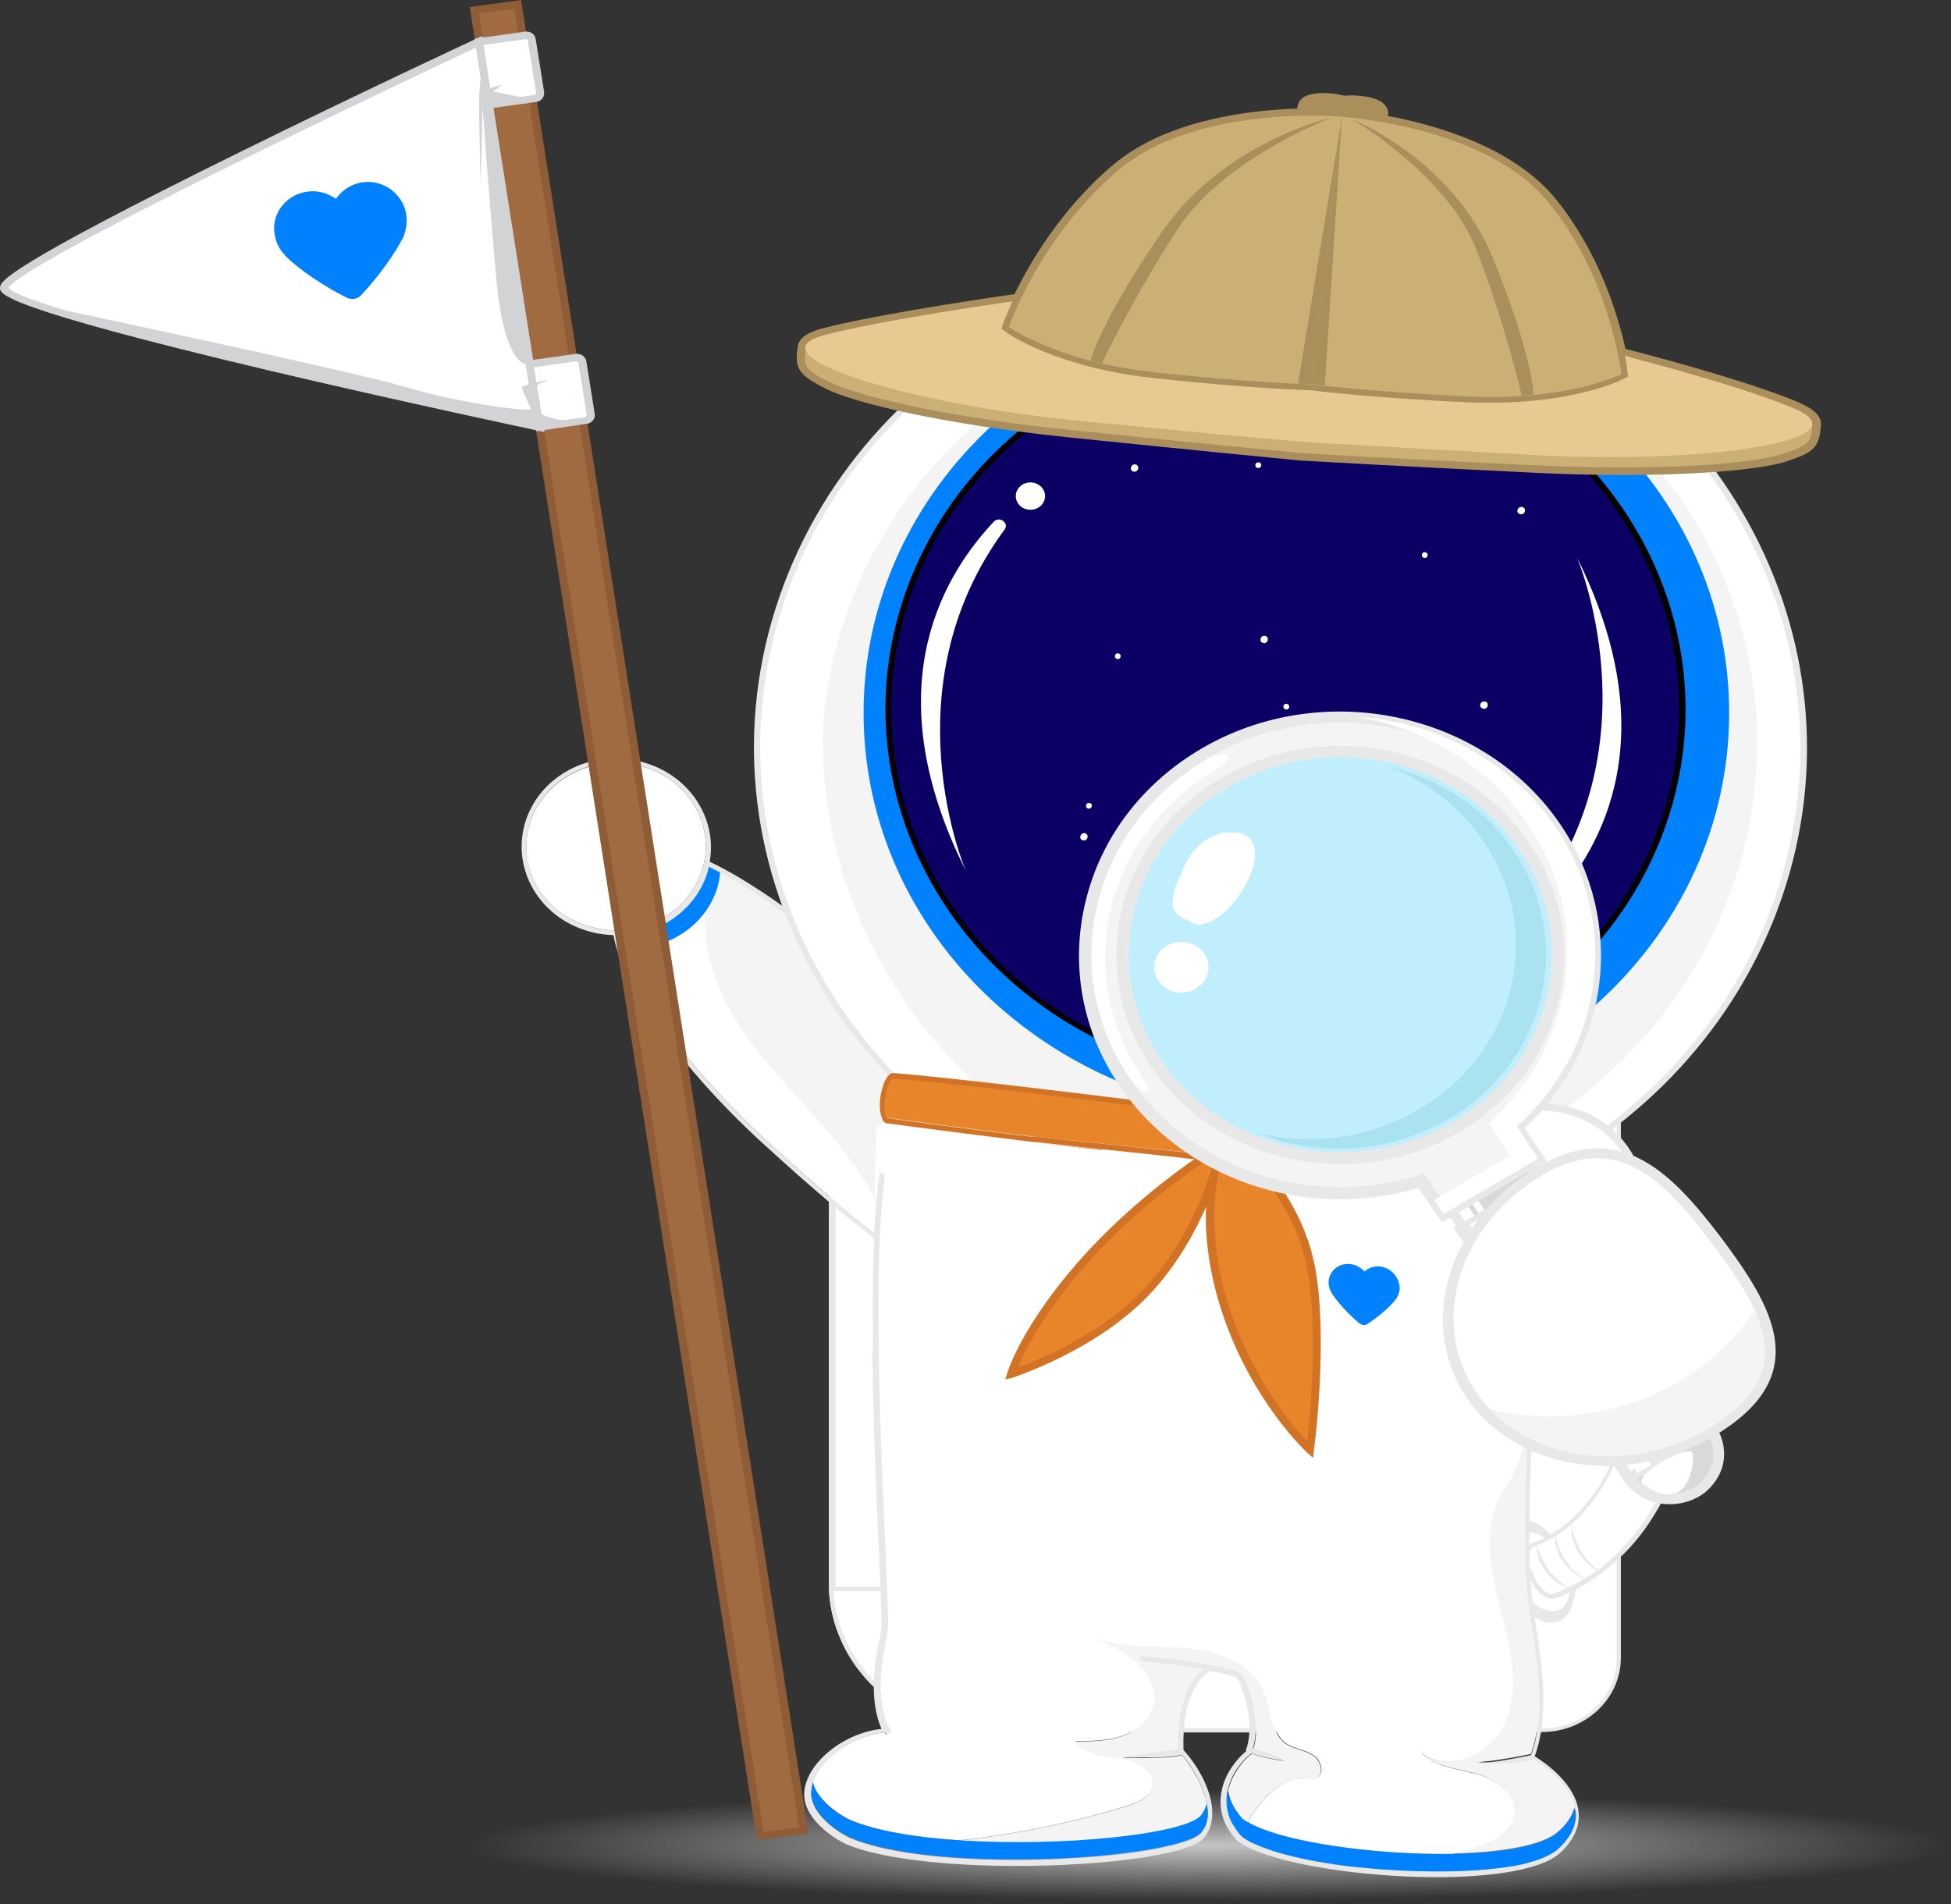 <svg width="292" height="285" viewBox="0 0 292 285" fill="none" xmlns="http://www.w3.org/2000/svg">
<rect x="0" y="0" width="292" height="285" fill="#333333" stroke="none"/>
<g style="mix-blend-mode:multiply">
<ellipse cx="180.68" cy="276.233" rx="110.339" ry="8.233" fill="url(#paint0_radial_6185_2052)"/>
</g>
<path d="M217.867 248.203V159.623C217.867 153.659 223.062 148.865 229.383 148.865H148.024C134.944 148.865 124.367 158.746 124.367 170.966V236.919C124.367 249.139 134.944 259.02 148.024 259.02H229.445C223.062 258.961 217.867 254.167 217.867 248.203Z" fill="white"/>
<path d="M229.383 259.312H148.024C144.77 259.312 141.641 258.727 138.699 257.558C135.82 256.447 133.254 254.81 131.064 252.763C128.874 250.717 127.121 248.32 125.932 245.63C124.681 242.882 124.055 239.959 124.055 236.918V170.907C124.055 167.867 124.681 164.943 125.932 162.195C127.121 159.506 128.874 157.108 131.064 155.062C133.254 153.016 135.82 151.378 138.699 150.268C141.641 149.098 144.77 148.514 148.024 148.514H229.446V149.157C223.25 149.157 218.243 153.834 218.243 159.623V248.203C218.243 253.991 223.25 258.669 229.446 258.669V259.312H229.383ZM148.024 149.157C135.195 149.157 124.743 158.921 124.743 170.907V236.86C124.743 248.846 135.195 258.61 148.024 258.61H225.44C220.872 257.09 217.555 252.939 217.555 248.144V159.623C217.555 154.828 220.872 150.677 225.44 149.157H148.024Z" fill="#E9E8E8"/>
<path d="M124.367 236.861V170.908C124.367 158.688 134.944 148.807 148.024 148.807H150.089C156.473 148.807 161.605 153.66 161.605 159.565V248.145C161.605 254.109 156.41 258.903 150.089 258.903H148.024C134.944 258.962 124.367 249.081 124.367 236.861Z" fill="white"/>
<path d="M138.699 257.558C135.82 256.447 133.254 254.81 131.064 252.763C128.874 250.717 127.121 248.32 125.932 245.63C124.681 242.882 124.055 239.959 124.055 236.918V170.907C124.055 167.867 124.681 164.943 125.932 162.195C127.121 159.506 128.874 157.108 131.064 155.062C133.254 153.016 135.82 151.378 138.699 150.268C141.641 149.098 144.77 148.514 148.024 148.514H150.09C156.661 148.514 161.98 153.483 161.98 159.623V248.203C161.98 254.342 156.661 259.312 150.09 259.312H148.024C144.77 259.312 141.641 258.727 138.699 257.558ZM148.024 149.157C135.195 149.157 124.743 158.921 124.743 170.907V236.86C124.743 248.846 135.195 258.61 148.024 258.61H150.09C156.285 258.61 161.292 253.933 161.292 248.144V159.623C161.292 153.834 156.285 149.157 150.09 149.157H148.024Z" fill="#E9E8E8"/>
<path d="M203.287 170.907H137.762V193.885H203.287V170.907Z" fill="#6F9358"/>
<path d="M217.867 248.201V237.793H161.605H124.367C124.868 249.545 135.257 258.959 147.961 258.959H150.027H229.383C223.062 258.959 217.867 254.164 217.867 248.201Z" fill="white"/>
<path d="M229.383 259.252H148.024C135.132 259.252 124.618 249.838 124.055 237.794V237.501H218.181V248.201C218.181 253.99 223.187 258.667 229.383 258.667V259.252ZM124.743 238.086C125.432 249.663 135.57 258.667 148.024 258.667H225.566C220.934 257.147 217.555 253.054 217.555 248.201V238.145H124.743V238.086Z" fill="#E9E8E8"/>
<path d="M217.555 170.907H124.743V237.796H217.555V170.907Z" fill="white"/>
<path d="M217.868 238.087H124.368V170.614H217.806V238.087H217.868ZM125.057 237.503H217.18V171.199H125.057V237.503Z" fill="#E9E8E8"/>
<path d="M205.039 236.861V170.908C205.039 158.688 215.616 148.807 228.696 148.807H230.761C237.145 148.807 242.276 153.66 242.276 159.565V248.145C242.276 254.109 237.082 258.903 230.761 258.903H228.696C215.616 258.962 205.039 249.081 205.039 236.861Z" fill="white"/>
<path d="M230.76 259.253H228.695C215.49 259.253 204.726 249.197 204.726 236.86V170.907C204.726 158.57 215.49 148.514 228.695 148.514H230.76C237.269 148.514 242.589 153.483 242.589 159.564V248.144C242.589 254.284 237.269 259.253 230.76 259.253ZM228.695 149.157C215.865 149.157 205.351 158.921 205.351 170.966V236.918C205.351 248.904 215.803 258.727 228.695 258.727H230.76C236.956 258.727 241.963 254.05 241.963 248.261V159.623C241.963 153.834 236.956 149.157 230.76 149.157H228.695Z" fill="#E9E8E8"/>
<path d="M237.956 174.417C237.956 173.773 237.831 173.072 237.58 172.429C237.33 171.785 236.955 171.142 236.266 170.733C235.64 170.324 234.827 170.207 234.076 170.324C233.325 170.441 232.699 170.733 232.073 171.084C230.884 171.785 230.008 172.779 229.257 173.715C227.817 175.703 227.066 177.749 226.816 179.562C226.566 181.316 226.816 182.836 227.317 183.713C227.442 183.947 227.567 184.122 227.692 184.298C227.817 184.415 227.942 184.59 228.068 184.649C228.318 184.824 228.443 184.882 228.443 184.882C228.443 184.882 228.568 184.999 228.819 185.116C228.944 185.175 229.132 185.233 229.319 185.292C229.507 185.35 229.757 185.409 230.008 185.35C231.134 185.409 232.636 184.766 234.013 183.479C235.39 182.193 236.642 180.38 237.393 178.1C237.768 176.931 238.018 175.703 237.956 174.417Z" fill="#E9E8E8"/>
<path d="M229.945 184.237C230.132 184.354 230.445 184.471 230.946 184.53C231.822 184.588 233.136 184.12 234.263 183.126C235.389 182.132 236.453 180.612 237.079 178.683C237.392 177.747 237.58 176.695 237.517 175.642C237.455 175.116 237.392 174.532 237.142 174.005C236.891 173.479 236.579 172.953 236.015 172.602C235.515 172.251 234.826 172.134 234.2 172.193C233.575 172.251 233.011 172.485 232.511 172.777C231.509 173.362 230.758 174.122 230.132 174.941C228.943 176.519 228.317 178.273 228.13 179.735C227.942 181.197 228.192 182.425 228.693 183.126C228.943 183.477 229.131 183.711 229.319 183.886C229.381 183.886 229.632 184.062 229.945 184.237Z" fill="white"/>
<path d="M231.197 184.822C231.134 184.822 231.009 184.822 230.946 184.822C230.571 184.822 230.195 184.705 229.82 184.53C229.444 184.354 229.257 184.179 229.194 184.12C229.006 184.004 228.756 183.711 228.506 183.302C227.942 182.425 227.755 181.08 227.942 179.677C228.13 177.981 228.881 176.227 230.008 174.765C230.759 173.771 231.572 173.07 232.448 172.544C233.074 172.193 233.7 172.017 234.263 171.959C235.014 171.9 235.765 172.017 236.329 172.427C236.829 172.778 237.267 173.304 237.58 173.947C237.768 174.415 237.893 174.999 237.956 175.642C238.018 176.636 237.893 177.63 237.518 178.8C236.955 180.612 235.891 182.191 234.639 183.36C233.45 184.296 232.198 184.822 231.197 184.822ZM234.576 172.544C234.451 172.544 234.389 172.544 234.263 172.544C233.763 172.602 233.262 172.778 232.699 173.07C231.885 173.538 231.134 174.239 230.446 175.116C229.382 176.52 228.756 178.157 228.506 179.735C228.318 180.963 228.506 182.191 229.006 182.951C229.194 183.302 229.444 183.536 229.57 183.594C229.57 183.594 229.757 183.77 230.07 183.945C230.321 184.062 230.634 184.179 230.884 184.179C231.572 184.237 232.761 183.945 233.951 182.834C235.14 181.782 236.141 180.262 236.642 178.566C236.955 177.513 237.08 176.52 237.017 175.642C236.955 175.058 236.892 174.532 236.704 174.122C236.516 173.771 236.266 173.245 235.703 172.894C235.453 172.661 235.014 172.544 234.576 172.544Z" fill="#E9E8E8"/>
<path d="M231.448 229.083C230.947 228.615 230.384 228.206 229.695 227.913C229.007 227.621 228.256 227.446 227.505 227.563C226.754 227.68 226.065 228.147 225.627 228.732C225.189 229.317 224.939 229.96 224.814 230.603C224.501 231.889 224.626 233.176 224.814 234.345C225.252 236.684 226.316 238.672 227.505 240.075C228.694 241.537 230.008 242.414 231.009 242.706C231.26 242.765 231.51 242.823 231.698 242.881C231.886 242.881 232.073 242.881 232.199 242.881C232.511 242.823 232.637 242.823 232.637 242.823C232.637 242.823 232.762 242.823 233.075 242.765C233.2 242.706 233.388 242.648 233.575 242.589C233.763 242.472 233.951 242.355 234.139 242.18C234.952 241.478 235.578 240.016 235.515 238.204C235.515 236.391 235.015 234.287 233.826 232.123C233.2 231.012 232.449 229.96 231.448 229.083Z" fill="#E9E8E8"/>
<path d="M233.263 241.303C233.514 241.244 233.826 241.127 234.139 240.835C234.828 240.309 235.391 239.081 235.454 237.619C235.516 236.157 235.078 234.345 234.077 232.649C233.576 231.772 232.95 230.954 232.074 230.252C231.636 229.901 231.135 229.55 230.572 229.375C230.009 229.141 229.383 229.024 228.757 229.141C228.131 229.258 227.568 229.609 227.193 230.077C226.817 230.544 226.567 231.071 226.442 231.597C226.191 232.649 226.191 233.702 226.379 234.637C226.754 236.567 227.631 238.204 228.632 239.315C229.633 240.484 230.76 241.127 231.573 241.361C232.011 241.478 232.324 241.478 232.575 241.478C232.575 241.42 232.888 241.42 233.263 241.303Z" fill="white"/>
<path d="M232.386 241.772C232.136 241.772 231.823 241.772 231.51 241.655C230.446 241.363 229.32 240.603 228.381 239.492C227.255 238.147 226.441 236.451 226.065 234.639C225.878 233.469 225.878 232.417 226.128 231.423C226.316 230.78 226.566 230.254 226.942 229.786C227.38 229.26 228.068 228.85 228.757 228.733C229.382 228.617 230.071 228.733 230.759 229.026C231.26 229.26 231.761 229.552 232.324 229.961C233.137 230.604 233.763 231.423 234.389 232.475C235.328 234.113 235.829 235.925 235.829 237.621C235.829 239.082 235.265 240.427 234.452 241.07C234.139 241.304 233.826 241.48 233.45 241.597C233.075 241.714 232.762 241.714 232.699 241.714C232.512 241.772 232.449 241.772 232.386 241.772ZM229.195 229.377C229.069 229.377 228.944 229.377 228.819 229.435C228.318 229.494 227.818 229.786 227.442 230.254C227.129 230.604 226.879 231.072 226.754 231.657C226.504 232.534 226.504 233.469 226.691 234.58C227.004 236.276 227.755 237.855 228.819 239.141C229.633 240.135 230.697 240.836 231.573 241.07C232.011 241.187 232.324 241.187 232.449 241.187C232.449 241.187 232.762 241.187 233.075 241.07C233.325 241.012 233.638 240.836 233.826 240.661C234.327 240.252 234.952 239.258 234.952 237.679C235.015 236.101 234.514 234.405 233.638 232.885C233.075 231.891 232.449 231.131 231.698 230.546C231.197 230.137 230.759 229.903 230.321 229.669C230.133 229.552 229.695 229.377 229.195 229.377Z" fill="#E9E8E8"/>
<path d="M235.578 174.244C235.578 174.244 233.575 173.484 231.885 177.109C231.885 177.109 230.133 180.384 231.384 181.494C239.02 185.353 244.152 195.176 244.152 205.934C244.152 212.015 242.587 217.687 239.708 222.423C237.017 226.749 233.325 229.907 229.319 231.31C229.319 231.31 227.567 232.421 229.194 235.695C229.194 235.695 230.07 238.735 232.323 239.028C235.39 237.975 238.269 236.338 240.835 234.116C243.338 232.011 245.528 229.439 247.343 226.515C249.158 223.592 250.535 220.376 251.474 216.926C252.475 213.418 252.976 209.676 252.976 205.934C252.913 192.019 246.092 179.623 235.578 174.244Z" fill="white"/>
<path d="M232.323 239.318H232.261C229.883 239.025 228.944 236.102 228.819 235.809C227.129 232.36 229.006 231.074 229.069 231.015H229.132H229.194C233.137 229.67 236.767 226.571 239.395 222.303C242.274 217.626 243.776 212.013 243.776 205.99C243.776 195.349 238.707 185.643 231.197 181.843H231.134C229.695 180.615 231.322 177.516 231.572 177.107C233.45 173.248 235.64 174.066 235.703 174.125H235.765C246.405 179.563 253.289 192.075 253.289 206.049C253.289 209.849 252.788 213.533 251.787 217.099C250.848 220.549 249.409 223.823 247.594 226.747C245.779 229.729 243.588 232.301 241.022 234.406C238.394 236.628 235.515 238.324 232.386 239.376L232.323 239.318ZM229.444 231.541C229.257 231.717 228.068 232.769 229.444 235.517C229.444 235.517 230.258 238.265 232.261 238.616C235.265 237.564 238.018 235.985 240.584 233.822C243.025 231.717 245.216 229.203 246.968 226.279C248.72 223.414 250.16 220.198 251.098 216.749C252.1 213.241 252.538 209.557 252.538 205.815C252.538 192.075 245.841 179.738 235.39 174.476C235.202 174.417 233.638 174.008 232.136 177.165C231.697 177.925 230.696 180.323 231.51 181.141C239.208 185.117 244.402 194.998 244.402 205.815C244.402 211.954 242.837 217.684 239.896 222.42C237.267 226.922 233.512 230.138 229.444 231.541Z" fill="#E9E8E8"/>
<path d="M240.147 177.164C239.771 177.339 239.459 177.515 239.146 177.69C238.958 177.807 238.833 177.866 238.645 177.982C238.582 178.041 238.52 178.099 238.395 178.158L238.269 178.216L238.144 178.275C237.581 178.743 237.018 179.269 236.58 179.795C236.58 179.853 236.517 179.853 236.517 179.912L236.454 180.029C236.392 180.087 236.329 180.146 236.267 180.263L236.142 180.497C236.079 180.555 236.079 180.672 236.016 180.73L235.954 180.847L235.891 180.964C235.829 181.023 235.829 181.14 235.766 181.198C235.703 181.257 235.703 181.374 235.641 181.432L235.578 181.549L235.516 181.666C235.203 182.309 234.952 183.011 234.765 183.712H234.702C234.702 183.537 234.765 183.362 234.765 183.186L234.827 182.894C234.827 182.777 234.89 182.718 234.89 182.601C234.952 182.426 234.952 182.251 235.015 182.075C235.015 181.958 235.078 181.9 235.078 181.783L235.203 181.549L235.265 181.432L235.328 181.315L235.453 181.081L235.578 180.847L235.641 180.73L235.703 180.614C235.891 180.263 236.079 179.97 236.329 179.678C236.58 179.386 236.83 179.093 237.08 178.859C237.331 178.626 237.644 178.333 237.957 178.158C238.645 177.69 239.396 177.339 240.147 177.164Z" fill="#E9E8E8"/>
<path d="M237.518 175.353C237.205 175.528 236.83 175.762 236.58 175.937C236.454 176.054 236.267 176.171 236.141 176.288C236.079 176.347 236.016 176.405 235.954 176.463L235.829 176.58L235.703 176.697C235.14 177.165 234.702 177.75 234.264 178.334C234.264 178.393 234.201 178.393 234.201 178.451L234.139 178.568C234.076 178.627 234.014 178.744 234.014 178.802L233.888 179.036C233.826 179.095 233.826 179.212 233.763 179.27L233.701 179.387L233.638 179.504L233.513 179.738C233.45 179.796 233.45 179.913 233.388 179.972L233.325 180.089L233.263 180.205C233.012 180.849 232.825 181.55 232.637 182.31H232.574C232.574 182.135 232.574 181.96 232.637 181.784L232.699 181.492C232.699 181.375 232.699 181.316 232.762 181.199C232.825 181.024 232.825 180.849 232.887 180.673L232.95 180.381L233.012 180.089L233.075 179.972L233.137 179.855L233.263 179.621L233.388 179.387L233.45 179.27L233.513 179.153C233.701 178.802 233.888 178.51 234.076 178.159C234.264 177.867 234.514 177.574 234.765 177.282C235.015 176.99 235.328 176.756 235.578 176.522C236.079 175.996 236.767 175.586 237.518 175.353Z" fill="#E9E8E8"/>
<path d="M242.4 178.859C242.025 179.034 241.712 179.21 241.399 179.385C241.211 179.502 241.086 179.56 240.898 179.677C240.835 179.736 240.773 179.794 240.648 179.853L240.523 179.911L240.397 179.97C239.834 180.437 239.271 180.905 238.833 181.49C238.833 181.548 238.77 181.548 238.77 181.607L238.708 181.724C238.645 181.782 238.582 181.841 238.52 181.958L238.332 182.191C238.27 182.25 238.207 182.367 238.207 182.425L238.144 182.542L238.082 182.659C238.019 182.718 238.019 182.835 237.957 182.893C237.894 182.952 237.894 183.068 237.831 183.127L237.769 183.244L237.706 183.361C237.393 184.004 237.143 184.706 236.893 185.407H236.83C236.893 185.232 236.893 185.056 236.955 184.881L237.018 184.589C237.018 184.472 237.08 184.413 237.08 184.296C237.143 184.121 237.206 183.945 237.268 183.77C237.268 183.712 237.331 183.595 237.331 183.536L237.456 183.302L237.519 183.185L237.581 183.068L237.706 182.835L237.831 182.601L237.894 182.484L237.957 182.367C238.144 182.016 238.395 181.724 238.582 181.431C238.833 181.139 239.083 180.847 239.396 180.613C239.709 180.379 239.959 180.145 240.335 179.911C240.898 179.326 241.649 178.976 242.4 178.859Z" fill="#E9E8E8"/>
<path d="M232.763 229.319C232.825 229.67 232.825 230.021 232.951 230.43C233.013 230.605 233.013 230.781 233.076 230.956C233.076 231.015 233.138 231.132 233.138 231.19L233.201 231.307L233.263 231.424C233.514 232.125 233.827 232.769 234.202 233.353C234.202 233.412 234.265 233.412 234.265 233.47L234.327 233.587C234.39 233.646 234.453 233.763 234.515 233.821L234.703 234.055C234.765 234.113 234.828 234.172 234.891 234.289L234.953 234.406L235.016 234.523C235.078 234.581 235.141 234.64 235.204 234.698C235.266 234.757 235.329 234.815 235.391 234.874L235.516 234.99L235.642 235.107C236.205 235.634 236.768 236.101 237.394 236.569V236.628C237.206 236.511 237.081 236.452 236.893 236.335L236.643 236.16C236.58 236.101 236.455 236.043 236.393 235.984C236.205 235.867 236.08 235.751 235.892 235.634C235.829 235.575 235.767 235.517 235.642 235.458L235.391 235.283L235.266 235.166L235.141 235.049L234.953 234.874L234.765 234.698L234.64 234.581L234.515 234.464C234.265 234.172 234.014 233.88 233.827 233.587C233.639 233.295 233.451 232.944 233.263 232.593C233.138 232.242 233.013 231.892 232.888 231.541C232.763 230.839 232.638 230.079 232.763 229.319Z" fill="#E9E8E8"/>
<path d="M230.008 230.898C230.071 231.249 230.134 231.599 230.259 231.95C230.321 232.126 230.384 232.301 230.447 232.476C230.509 232.535 230.509 232.652 230.509 232.71L230.572 232.827L230.634 232.944C230.947 233.587 231.26 234.231 231.698 234.815C231.698 234.874 231.761 234.874 231.761 234.932L231.823 235.049C231.886 235.108 231.949 235.166 232.011 235.283L232.199 235.517C232.261 235.575 232.324 235.634 232.387 235.692L232.449 235.809L232.574 235.926L232.762 236.102C232.825 236.16 232.887 236.218 232.95 236.277L233.075 236.394L233.2 236.511C233.763 236.979 234.389 237.446 235.015 237.856V237.914C234.827 237.856 234.64 237.739 234.515 237.68L234.264 237.563C234.202 237.505 234.076 237.446 234.014 237.446C233.826 237.329 233.701 237.271 233.513 237.154L233.263 236.979L233.012 236.803L232.887 236.745L232.762 236.628L232.512 236.452L232.324 236.277L232.199 236.16L232.074 236.043C231.823 235.751 231.573 235.517 231.323 235.166C231.072 234.874 230.885 234.523 230.697 234.231C230.509 233.88 230.384 233.587 230.259 233.237C230.071 232.418 229.946 231.658 230.008 230.898Z" fill="#E9E8E8"/>
<path d="M235.265 228.033C235.265 228.384 235.328 228.793 235.391 229.144C235.453 229.319 235.453 229.494 235.516 229.67C235.516 229.728 235.578 229.845 235.578 229.904L235.641 230.021L235.704 230.138C235.954 230.839 236.204 231.482 236.58 232.067C236.58 232.126 236.642 232.126 236.642 232.184L236.705 232.301C236.768 232.359 236.83 232.476 236.83 232.535L237.018 232.769C237.08 232.827 237.143 232.886 237.206 233.003L237.268 233.12L237.331 233.236C237.393 233.295 237.456 233.353 237.519 233.47C237.581 233.529 237.644 233.587 237.706 233.646L237.769 233.763L237.894 233.88C238.395 234.406 239.021 234.874 239.584 235.4V235.458C239.396 235.341 239.271 235.283 239.083 235.166L238.833 234.991C238.77 234.932 238.645 234.874 238.582 234.815C238.457 234.698 238.27 234.581 238.144 234.464C238.082 234.406 238.019 234.347 237.894 234.289L237.706 234.114L237.581 233.997L237.456 233.88L237.268 233.704L237.08 233.47L236.955 233.353L236.893 233.236C236.642 232.944 236.392 232.652 236.204 232.301C236.016 232.009 235.829 231.658 235.704 231.307C235.578 230.956 235.453 230.605 235.328 230.255C235.203 229.494 235.14 228.734 235.265 228.033Z" fill="#E9E8E8"/>
<path d="M208.419 185.174L228.508 187.98C228.508 187.98 230.386 210.549 225.129 220.197C219.872 229.844 208.419 215.812 208.419 215.812L209.358 200.61L208.419 185.174Z" fill="white"/>
<path d="M96.331 114.777C103.403 116.881 107.284 124.015 104.968 130.563C102.715 137.17 95.08 140.795 88.07 138.632C80.998 136.527 77.118 129.394 79.434 122.845C81.687 116.297 89.322 112.672 96.331 114.777Z" fill="white"/>
<path d="M114.606 170.554C100.712 157.807 93.515 145.88 92.576 139.974C98.459 139.857 103.841 136.291 105.719 130.795C105.844 130.386 105.969 129.976 106.032 129.625C109.787 131.379 114.668 134.478 119.237 137.986L119.55 138.22C119.612 138.22 119.612 138.279 119.675 138.279C119.738 138.279 119.863 138.279 119.925 138.22C120.238 138.863 120.489 139.507 120.801 140.15C124.556 147.868 129.814 154.767 134.758 159.678L135.071 164.414L135.509 168.273V168.332C135.759 170.846 136.134 174.588 136.76 179.148C137.198 182.189 137.699 185.638 138.45 189.322C135.383 187.919 129.501 184.177 114.606 170.554Z" fill="#F4F4F4"/>
<path d="M92.576 139.974C98.459 139.857 103.841 136.291 105.719 130.795C105.844 130.386 105.969 129.976 106.032 129.625C106.157 129.684 106.282 129.742 106.407 129.801C104.968 135.472 105.156 141.553 107.283 146.991C109.912 153.89 115.169 159.62 120.238 165.233C125.307 170.846 130.439 176.693 132.755 183.709C133.068 184.586 133.256 185.463 133.443 186.399C129.688 183.767 123.868 179.148 114.543 170.554C100.712 157.807 93.515 145.88 92.576 139.974Z" fill="white"/>
<path d="M105.719 130.795C105.844 130.386 105.969 129.976 106.032 129.625C106.595 129.918 107.158 130.21 107.784 130.502C107.722 131.438 107.534 132.373 107.221 133.309C105.218 139.039 99.21 142.547 93.014 141.904C92.827 141.202 92.639 140.559 92.514 139.974C98.397 139.799 103.841 136.291 105.719 130.795Z" fill="#0082FF"/>
<path d="M135.509 168.215L136.698 179.09C136.135 174.53 135.759 170.846 135.509 168.215C135.509 168.274 135.509 168.274 135.509 168.215Z" fill="#E9E8E8"/>
<path d="M78.745 122.67C76.367 129.627 80.435 137.111 87.882 139.333C89.197 139.743 90.511 139.918 91.825 139.976C92.764 145.999 100.024 158.16 114.105 171.082C129.876 185.524 135.634 188.915 138.575 190.143C138.7 190.786 138.825 191.429 138.951 192.072L138.012 187.278L136.76 179.209C137.198 182.249 137.699 185.699 138.45 189.383C135.383 188.038 129.501 184.296 114.668 170.673C100.775 157.926 93.577 145.999 92.639 140.093C98.522 139.976 103.904 136.41 105.781 130.914C105.906 130.504 106.032 130.095 106.094 129.744C109.849 131.498 114.731 134.597 119.299 138.105L119.612 138.339C119.675 138.339 119.675 138.398 119.737 138.398C119.8 138.398 119.925 138.398 119.988 138.339C120.05 138.339 120.113 138.281 120.113 138.222C120.238 138.047 120.176 137.872 120.05 137.755L119.737 137.521C117.484 135.825 111.664 131.557 106.219 128.984C107.346 122.611 103.341 116.238 96.582 114.192C89.134 111.853 81.123 115.712 78.745 122.67ZM79.433 122.845C81.686 116.238 89.322 112.613 96.331 114.776C103.403 116.881 107.283 124.014 104.968 130.563C102.715 137.17 95.079 140.795 88.07 138.632C81.061 136.527 77.18 129.452 79.433 122.845Z" fill="#E9E8E8"/>
<path d="M191.645 185.053C234.884 185.053 269.937 152.305 269.937 111.909C269.937 71.512 234.884 38.764 191.645 38.764C148.405 38.764 113.353 71.512 113.353 111.909C113.353 152.305 148.405 185.053 191.645 185.053Z" fill="white"/>
<path d="M167.613 182.015C126.245 169.62 103.339 128.107 116.607 89.46C129.875 50.812 174.309 29.412 215.677 41.807C257.045 54.203 279.951 95.716 266.683 134.363C253.415 173.011 208.981 194.411 167.613 182.015ZM215.364 42.684C174.497 30.465 130.563 51.572 117.483 89.752C104.403 127.932 126.996 168.977 167.863 181.197C208.73 193.417 252.664 172.31 265.744 134.13C278.824 95.891 256.231 54.904 215.364 42.684Z" fill="#E9E8E8"/>
<path d="M259.424 132.317C271.565 96.944 251.601 59.348 214.927 48.356C178.253 37.364 138.637 57.127 126.496 92.5C124.806 97.47 123.742 102.557 123.242 107.527C121.99 131.148 133.568 153.951 153.72 168.626C158.914 171.901 164.672 174.59 170.993 176.461C207.73 187.453 247.345 167.691 259.424 132.317Z" fill="#F4F4F4"/>
<path d="M194.024 167.222C229.798 167.222 258.798 140.129 258.798 106.707C258.798 73.286 229.798 46.192 194.024 46.192C158.25 46.192 129.25 73.286 129.25 106.707C129.25 140.129 158.25 167.222 194.024 167.222Z" fill="#0082FF"/>
<path d="M234.384 145.411C257.578 123.742 257.578 88.61 234.384 66.942C211.19 45.273 173.585 45.273 150.392 66.942C127.198 88.61 127.198 123.742 150.392 145.411C173.585 167.08 211.19 167.08 234.384 145.411Z" fill="#0B0063"/>
<path d="M174.122 159.445C142.705 150.032 125.307 118.517 135.383 89.107C145.459 59.698 179.192 43.502 210.671 52.915C242.151 62.329 259.487 93.843 249.411 123.253C239.335 152.604 205.539 168.859 174.122 159.445ZM210.358 53.734C179.379 44.437 146.085 60.458 136.197 89.4C126.308 118.342 143.394 149.447 174.373 158.685C205.352 167.923 238.646 151.961 248.534 123.019C258.423 94.077 241.337 62.972 210.358 53.734Z" fill="black"/>
<path d="M236.018 83.438C236.018 83.438 247.721 110.685 230.198 134.423C229.447 135.417 230.949 136.528 231.825 135.592C240.337 126.53 249.036 109.574 236.018 83.438Z" fill="white"/>
<path d="M226.255 141.556C227.465 141.556 228.445 140.639 228.445 139.509C228.445 138.379 227.465 137.463 226.255 137.463C225.045 137.463 224.064 138.379 224.064 139.509C224.064 140.639 225.045 141.556 226.255 141.556Z" fill="white"/>
<path d="M144.521 130.267C144.521 130.267 132.817 103.021 150.341 79.282C151.092 78.289 149.59 77.178 148.714 78.113C140.14 87.234 131.441 104.132 144.521 130.267Z" fill="white"/>
<path d="M154.221 76.302C155.43 76.302 156.411 75.386 156.411 74.256C156.411 73.126 155.43 72.209 154.221 72.209C153.011 72.209 152.03 73.126 152.03 74.256C152.03 75.386 153.011 76.302 154.221 76.302Z" fill="white"/>
<path d="M169.616 70.573C170.305 70.807 170.68 69.755 169.992 69.521C169.303 69.345 168.928 70.398 169.616 70.573Z" fill="white"/>
<path d="M189.017 96.242C189.705 96.475 190.081 95.423 189.392 95.189C188.704 94.955 188.328 96.008 189.017 96.242Z" fill="white"/>
<path d="M162.043 125.768C162.731 126.002 163.107 124.95 162.418 124.716C161.73 124.54 161.355 125.593 162.043 125.768Z" fill="white"/>
<path d="M194.461 143.368C195.149 143.602 195.525 142.55 194.836 142.316C194.148 142.082 193.773 143.134 194.461 143.368Z" fill="white"/>
<path d="M221.936 106.064C222.624 106.298 223 105.246 222.311 105.012C221.56 104.837 221.185 105.831 221.936 106.064Z" fill="white"/>
<path d="M227.506 76.947C228.194 77.18 228.57 76.128 227.882 75.894C227.131 75.719 226.755 76.771 227.506 76.947Z" fill="white"/>
<path d="M207.542 125.067C206.979 124.892 206.729 125.71 207.292 125.886C207.855 126.061 208.106 125.243 207.542 125.067Z" fill="white"/>
<path d="M192.647 105.363C192.084 105.187 191.833 106.006 192.397 106.181C192.96 106.357 193.21 105.538 192.647 105.363Z" fill="white"/>
<path d="M213.362 82.677C212.799 82.501 212.548 83.32 213.111 83.495C213.675 83.671 213.925 82.852 213.362 82.677Z" fill="white"/>
<path d="M188.454 69.229C187.89 69.054 187.64 69.873 188.203 70.048C188.766 70.165 189.017 69.346 188.454 69.229Z" fill="white"/>
<path d="M167.425 97.819C166.862 97.644 166.612 98.462 167.175 98.638C167.676 98.813 167.989 97.995 167.425 97.819Z" fill="white"/>
<path d="M163.107 120.212C162.544 120.037 162.293 120.855 162.857 121.031C163.42 121.148 163.67 120.329 163.107 120.212Z" fill="white"/>
<path d="M228.82 239.9C228.945 241.011 229.133 242.18 229.321 243.35C229.446 244.11 229.571 244.928 229.696 245.747C229.571 244.928 229.446 244.11 229.321 243.35C229.133 242.122 228.945 241.011 228.82 239.9Z" fill="white"/>
<path d="M229.195 263.403C229.258 263.403 229.383 263.345 229.446 263.345C230.009 263.696 230.51 264.046 231.073 264.456C230.51 264.046 230.009 263.696 229.446 263.345C229.32 263.345 229.258 263.403 229.195 263.403Z" fill="white"/>
<path d="M222.749 263.931C224.501 263.931 227.13 263.873 229.195 263.405C227.13 263.873 224.439 263.99 222.749 263.931Z" fill="white"/>
<path d="M230.197 258.026C230.009 259.604 229.634 261.183 229.133 262.645C229.133 262.645 228.445 262.82 227.381 262.996C228.445 262.82 229.133 262.645 229.133 262.645C229.634 261.183 230.009 259.663 230.197 258.026Z" fill="white"/>
<path d="M180.569 269.718C180.444 269.192 180.319 268.607 180.131 268.081C180.319 268.607 180.444 269.192 180.569 269.718Z" fill="white"/>
<path d="M121.364 267.789C121.302 268.081 121.302 268.373 121.302 268.666C121.302 268.315 121.302 268.081 121.364 267.789Z" fill="white"/>
<path d="M235.704 271.238C235.642 270.829 235.579 270.478 235.454 270.068C235.579 270.419 235.704 270.829 235.704 271.238C235.767 271.939 235.704 272.7 235.454 273.401C235.704 272.641 235.767 271.939 235.704 271.238Z" fill="white"/>
<path d="M228.319 226.803C228.256 230.428 228.319 233.936 228.507 236.684C228.569 237.678 228.694 238.731 228.82 239.841C228.694 238.731 228.569 237.678 228.507 236.684C228.256 233.995 228.256 230.428 228.319 226.803Z" fill="white"/>
<path d="M231.011 264.457C232.262 265.392 233.452 266.562 234.328 267.79C233.514 266.562 232.262 265.392 231.011 264.457Z" fill="white"/>
<path d="M230.198 258.024C230.323 257.206 230.323 256.446 230.386 255.627C230.323 256.446 230.323 257.264 230.198 258.024Z" fill="white"/>
<path d="M230.385 255.628C230.448 253.172 230.26 250.658 229.947 248.202C230.26 250.658 230.448 253.172 230.385 255.628Z" fill="white"/>
<path d="M187.328 262.351C187.14 262.526 186.952 262.702 186.702 262.877C186.89 262.702 187.14 262.526 187.328 262.351C188.329 262.819 190.019 263.17 192.084 263.462C190.019 263.17 188.329 262.819 187.328 262.351Z" fill="white"/>
<path d="M223.062 263.696C224.001 263.579 224.94 263.462 225.754 263.287C224.94 263.462 224.001 263.579 223.062 263.696Z" fill="white"/>
<path d="M235.266 269.486C235.016 268.902 234.703 268.375 234.327 267.849C234.703 268.375 235.016 268.902 235.266 269.486Z" fill="white"/>
<path d="M229.948 248.202C229.823 247.383 229.76 246.565 229.635 245.746C229.76 246.565 229.885 247.383 229.948 248.202Z" fill="white"/>
<path d="M169.616 262.938C169.24 262.938 168.865 262.938 168.614 262.938C168.927 262.877 169.24 262.938 169.616 262.938Z" fill="white"/>
<path d="M180.13 268.081C179.942 267.555 179.692 266.971 179.441 266.444C179.692 266.971 179.942 267.555 180.13 268.081Z" fill="white"/>
<path d="M225.378 209.962C225.316 209.904 225.253 209.787 225.253 209.728C225.253 209.787 225.316 209.904 225.378 209.962C225.503 210.079 226.755 211.073 228.82 212.243C228.82 212.769 228.758 213.354 228.695 214.114C228.758 213.354 228.758 212.71 228.82 212.243C226.755 211.073 225.503 210.079 225.378 209.962Z" fill="white"/>
<path d="M228.57 216.745C228.633 215.81 228.633 214.933 228.695 214.173C228.633 214.933 228.633 215.751 228.57 216.745Z" fill="white"/>
<path d="M121.552 266.913C121.489 267.206 121.427 267.44 121.364 267.732C121.427 267.44 121.489 267.206 121.552 266.913Z" fill="white"/>
<path d="M176.188 276.033C176.125 276.033 176 276.092 175.938 276.092C176 276.092 176.063 276.092 176.188 276.033Z" fill="white"/>
<path d="M180.631 270.01C180.693 270.361 180.693 270.712 180.756 271.063C180.693 270.712 180.631 270.361 180.631 270.01Z" fill="white"/>
<path d="M132.504 168.042C132.128 168.217 131.69 168.393 131.19 168.627L130.877 180.613L130.689 187.044V186.986C130.814 182.776 131.127 178.917 131.565 175.877C131.565 175.643 131.815 175.526 132.003 175.584C132.253 175.643 132.379 175.818 132.379 176.052C131.502 182.308 131.315 191.546 131.44 201.252C131.44 201.311 131.44 201.369 131.44 201.369C131.565 212.01 132.066 223.178 132.441 231.422C132.754 238.497 132.942 243.174 132.817 244.051C132.754 244.344 132.692 244.694 132.629 245.045C132.003 248.203 130.689 254.634 133.255 259.136C133.004 259.312 132.754 259.487 132.629 259.662C132.566 259.546 132.504 259.429 132.441 259.312C127.622 259.721 122.741 263.229 121.614 266.854C122.303 269.134 124.869 271.239 127.247 272.409C131.127 274.046 137.072 275.04 143.581 275.449C152.218 274.514 160.604 272.759 168.677 270.304C170.242 269.836 172.057 269.076 172.495 267.497C173.058 265.159 170.179 263.463 167.738 263.112C165.298 262.761 162.294 262.644 160.979 260.598C163.358 260.598 165.736 260.598 167.926 259.838C170.117 259.136 172.119 257.499 172.683 255.336C173.246 253.056 172.057 250.541 170.304 248.904C168.489 247.209 166.174 246.215 163.921 245.162C168.302 246.741 173.121 246.215 177.689 246.624C182.258 247.033 187.265 248.787 189.08 252.88C190.331 255.628 190.081 259.312 192.584 261.007C193.773 261.767 195.275 261.884 196.464 262.644C197.654 263.346 198.342 265.275 197.153 266.036C196.527 266.445 195.776 266.269 195.025 266.211C192.021 265.919 188.767 269.134 186.764 272.701C191.896 275.741 205.915 277.671 217.367 277.495C217.993 277.32 218.682 277.203 219.307 277.028C222.687 276.209 226.818 274.514 226.755 271.005C226.755 268.082 223.626 266.211 220.747 265.451C217.868 264.749 214.676 264.398 212.611 262.294C216.679 265.626 223.188 262.703 225.316 258.084C227.443 253.406 226.442 247.91 225.19 242.882C223.939 237.854 222.374 232.591 223.438 227.563C224.252 223.938 226.379 220.664 226.317 216.922C226.192 210.958 220.622 206.514 215.615 203.006C220.058 203.532 224.565 203.942 229.008 203.883L228.257 178.742C228.194 178.742 228.132 178.8 228.069 178.8C227.13 178.742 223.751 178.449 219.12 177.982C210.546 177.163 197.654 175.76 188.516 174.532L187.89 174.473L177.814 173.363C177.439 175.117 177.063 176.988 176.751 178.976C175.123 188.74 176.125 196.984 175.436 197.042C175.311 197.042 175.123 196.516 174.936 195.639C174.748 194.704 174.435 193.359 174.372 191.663C174.059 188.331 173.997 183.595 174.81 178.566C175.123 176.637 175.499 174.824 175.937 173.187L164.922 172.018C164.86 172.076 164.734 172.135 164.672 172.076C155.597 171.082 134.319 168.334 132.504 168.042Z" fill="white"/>
<path d="M228.006 178.8C227.067 178.742 223.688 178.449 219.057 177.982C210.483 177.163 197.591 175.76 188.453 174.532L187.827 174.473L177.751 173.363C177.376 175.117 177 176.988 176.688 178.976C175.06 188.74 176.062 196.984 175.373 197.042C175.248 197.042 175.06 196.516 174.873 195.639C174.685 194.704 174.372 193.359 174.309 191.663C173.996 188.331 173.934 183.595 174.747 178.566C175.06 176.637 175.436 174.824 175.874 173.187L164.859 172.018C164.797 172.076 164.671 172.135 164.609 172.076C155.534 171.082 134.256 168.334 132.503 168.042C132.128 168.217 131.69 168.393 131.189 168.627L130.876 180.613L130.688 187.044V186.986C130.814 182.776 131.127 178.917 131.565 175.877C131.565 175.643 131.815 175.526 132.003 175.584C132.253 175.643 132.378 175.818 132.378 176.052C131.502 182.308 131.314 191.488 131.439 201.135C145.333 212.069 166.549 225.166 184.51 233.585C186.701 234.579 189.142 234.93 191.645 234.462C194.086 233.995 196.214 232.825 197.778 231.13C204.913 223.353 212.11 214.057 218.306 205.053C217.43 204.351 216.491 203.708 215.552 203.065C216.804 203.24 218.118 203.357 219.37 203.474C222.812 198.387 225.941 193.359 228.444 188.798L228.131 178.8C228.131 178.8 228.069 178.8 228.006 178.8Z" fill="white"/>
<path d="M176.687 179.033C175.06 188.798 176.062 197.042 175.373 197.1C175.248 197.1 175.06 196.574 174.873 195.697C174.685 194.761 174.372 193.417 174.309 191.721C173.996 188.388 173.934 183.652 174.747 178.624C175.06 176.695 175.436 174.882 175.874 173.245L177.751 173.479C177.438 175.174 177 177.045 176.687 179.033Z" fill="white"/>
<path d="M179.816 173.479C179.816 173.479 170.053 179.793 161.73 189.324C153.406 198.854 151.341 205.637 151.341 205.637C151.341 205.637 163.858 201.719 171.868 193.066C179.879 184.412 182.257 173.888 182.257 173.888L179.816 173.479Z" fill="#E8842A"/>
<path d="M150.465 206.455L150.778 205.461C150.84 205.169 152.968 198.504 161.292 188.973C169.553 179.501 179.379 173.07 179.504 173.011L179.691 172.894L182.946 173.421L182.821 174.005C182.821 174.122 180.317 184.763 172.307 193.475C164.296 202.129 151.654 206.163 151.529 206.222L150.465 206.455ZM180.004 174.064C178.565 174.999 169.741 181.021 162.231 189.675C155.972 196.808 153.281 202.421 152.342 204.701C155.597 203.473 165.047 199.615 171.43 192.715C178.189 185.348 180.881 176.578 181.506 174.298L180.004 174.064Z" fill="#D17224"/>
<path d="M186.076 172.017C186.076 172.017 194.087 178.917 196.214 189.617C198.342 200.316 196.089 217.038 196.089 217.038C196.089 217.038 187.828 209.496 183.385 195.99C179.004 182.483 182.196 173.888 182.196 173.888L186.076 172.017Z" fill="#E8842A"/>
<path d="M196.527 218.207L195.651 217.447C195.589 217.389 187.202 209.671 182.821 196.165C178.441 182.658 181.507 174.064 181.632 173.713L181.695 173.479L186.138 171.316L186.451 171.549C186.764 171.842 194.65 178.683 196.778 189.441C198.843 200.141 196.715 216.863 196.652 217.038L196.527 218.207ZM182.759 174.239C182.321 175.584 180.068 183.769 184.011 195.814C187.453 206.455 193.461 213.413 195.651 215.752C196.089 211.717 197.341 198.562 195.589 189.675C193.774 180.437 187.39 174.005 185.951 172.66L182.759 174.239Z" fill="#D17224"/>
<path d="M130.376 201.251C130.439 201.193 130.564 201.134 130.626 201.076C130.564 201.134 130.439 201.193 130.376 201.251Z" fill="white"/>
<path d="M175.249 276.268C175.061 276.326 174.873 276.326 174.686 276.385C174.873 276.385 175.061 276.326 175.249 276.268Z" fill="white"/>
<path d="M175.437 261.824C175.124 261.882 174.749 261.941 174.373 261.941C174.749 261.882 175.061 261.824 175.437 261.824Z" fill="white"/>
<path d="M170.492 248.202C170.492 248.436 170.68 248.612 170.868 248.612C172.182 248.67 174.247 248.904 176.312 249.196C174.185 248.904 172.182 248.67 170.868 248.612C170.68 248.612 170.492 248.436 170.492 248.202Z" fill="white"/>
<path d="M172.37 262.937C174.122 262.937 175.937 262.82 176.814 262.528C177.627 263.463 178.628 264.925 179.38 266.445C178.628 264.866 177.627 263.463 176.814 262.528C175.937 262.82 174.122 262.937 172.37 262.937Z" fill="white"/>
<path d="M176.437 259.077C176.374 259.896 176.374 260.715 176.437 261.65C176.124 261.709 175.811 261.767 175.498 261.825C175.811 261.767 176.186 261.709 176.437 261.65C176.374 260.715 176.374 259.896 176.437 259.077Z" fill="white"/>
<path d="M180.568 269.718C180.568 269.835 180.568 269.893 180.631 270.01C180.568 269.893 180.568 269.835 180.568 269.718Z" fill="white"/>
<path d="M186.701 262.878C186.388 263.17 186.138 263.463 185.825 263.814C186.138 263.463 186.388 263.17 186.701 262.878Z" fill="white"/>
<path d="M180.131 273.694C180.193 273.636 180.193 273.577 180.256 273.519C180.193 273.577 180.131 273.636 180.131 273.694Z" fill="#F4F4F4"/>
<path d="M180.443 272.934C180.443 272.993 180.381 273.051 180.381 273.051C180.381 272.993 180.443 272.934 180.443 272.818C180.506 272.876 180.443 272.876 180.443 272.934Z" fill="#F4F4F4"/>
<path d="M180.631 272.233C180.631 272.116 180.631 271.999 180.693 271.882C180.631 271.999 180.631 272.116 180.631 272.233Z" fill="#F4F4F4"/>
<path d="M180.631 270.01C180.693 270.361 180.693 270.712 180.756 271.063C180.693 270.712 180.631 270.361 180.631 270.01Z" fill="#F4F4F4"/>
<path d="M175.875 276.149C175.687 276.208 175.437 276.266 175.249 276.325C175.499 276.208 175.687 276.208 175.875 276.149Z" fill="#F4F4F4"/>
<path d="M179.818 271.705C177.69 274.57 159.04 276.558 143.52 275.506C152.156 274.57 160.542 272.816 168.616 270.36C170.18 269.893 171.995 269.133 172.433 267.554C172.996 265.215 170.118 263.52 167.677 263.169C165.236 262.818 162.232 262.701 160.918 260.655C163.296 260.655 165.674 260.655 167.865 259.895C170.055 259.193 172.058 257.556 172.621 255.392C173.184 253.112 171.995 250.598 170.243 248.961C168.428 247.265 166.112 246.271 163.859 245.219C168.24 246.797 173.059 246.271 177.628 246.681C182.196 247.09 187.203 248.844 189.018 252.937C190.27 255.685 190.019 259.368 192.523 261.064C193.712 261.824 195.214 261.941 196.403 262.701C197.592 263.403 198.28 265.332 197.091 266.092C196.465 266.501 195.714 266.326 194.963 266.268C191.959 265.975 188.705 269.191 186.702 272.758C186.452 272.582 186.202 272.465 186.014 272.29C184.825 271.004 184.074 269.6 183.823 268.08C183.761 268.372 183.698 268.723 183.698 269.074C183.698 268.723 183.761 268.372 183.823 268.022C184.136 266.443 185.013 265.04 185.889 263.929C186.202 263.578 186.452 263.286 186.765 262.993C186.953 262.818 187.203 262.643 187.391 262.467C188.392 262.935 190.082 263.286 192.147 263.578C191.709 263.344 191.208 263.169 190.77 262.935C190.27 262.701 189.832 262.526 189.331 262.35C188.642 262.175 188.017 261.999 187.579 261.766C187.954 260.655 188.017 259.427 188.017 258.199C187.954 256.679 187.704 255.217 187.328 253.931C186.827 252.177 186.139 250.832 185.764 250.54C184.449 249.487 174.373 248.142 170.994 247.967C170.869 247.967 170.806 248.025 170.743 248.084C170.681 248.142 170.618 248.259 170.618 248.376C170.618 248.61 170.806 248.785 170.994 248.785C172.308 248.844 174.373 249.078 176.439 249.37C177.69 249.546 179.005 249.721 180.194 249.955C180.006 250.13 179.756 250.306 179.505 250.54C178.817 251.241 178.128 252.235 177.565 253.638C177.503 253.872 177.377 254.106 177.315 254.398C177.064 255.159 176.877 256.094 176.689 257.088C176.564 257.79 176.501 258.491 176.439 259.31C176.376 260.128 176.376 260.947 176.376 261.882C176.063 261.941 175.75 261.999 175.437 262.058C175.124 262.116 174.749 262.175 174.373 262.175L168.052 263.11C168.052 263.11 168.303 263.11 168.678 263.11C168.929 263.11 169.304 263.11 169.68 263.11C170.431 263.11 171.432 263.169 172.433 263.11C174.186 263.11 176.001 262.993 176.877 262.701C177.69 263.636 178.692 265.098 179.443 266.618C179.693 267.145 179.943 267.671 180.131 268.256C180.319 268.782 180.507 269.366 180.569 269.893C180.569 270.01 180.569 270.068 180.632 270.185C180.444 270.594 180.194 271.179 179.818 271.705Z" fill="#F4F4F4"/>
<path d="M235.642 270.537C235.329 271.823 234.516 273.051 233.202 274.162C230.823 276.267 224.565 277.261 217.243 277.436C217.869 277.261 218.557 277.144 219.183 276.969C222.562 276.15 226.693 274.454 226.63 270.946C226.63 268.023 223.501 266.152 220.622 265.392C217.743 264.69 214.552 264.339 212.486 262.234C216.554 265.567 223.063 262.644 225.191 258.025C227.319 253.347 226.317 247.851 225.066 242.823C223.814 237.794 222.249 232.532 223.313 227.504C224.127 223.879 226.255 220.605 226.192 216.863C226.067 210.899 220.497 206.455 215.49 202.947C219.934 203.473 213.363 192.072 217.806 192.072L229.071 211.542C228.946 211.484 228.883 211.425 228.758 211.367C226.881 210.314 225.754 209.379 225.754 209.32C225.566 209.203 225.379 209.203 225.253 209.379C225.191 209.437 225.191 209.554 225.191 209.671C225.191 209.788 225.253 209.846 225.316 209.905C225.441 210.022 226.693 211.016 228.758 212.185C228.758 212.711 228.696 213.296 228.633 214.056V214.115C228.57 214.875 228.57 215.752 228.508 216.687C228.445 218.617 228.32 220.839 228.32 223.177C228.32 224.347 228.257 225.574 228.257 226.744C228.195 230.369 228.257 233.877 228.445 236.625C228.508 237.619 228.633 238.672 228.758 239.782C228.883 240.893 229.071 242.063 229.259 243.232C229.384 243.992 229.509 244.811 229.634 245.629C229.759 246.448 229.885 247.266 229.947 248.085C230.26 250.541 230.448 253.055 230.385 255.511C230.385 256.329 230.323 257.148 230.198 257.908C230.01 259.486 229.634 261.065 229.134 262.527C229.134 262.527 228.445 262.702 227.381 262.878C226.943 262.995 226.38 263.053 225.817 263.17C225.003 263.287 224.064 263.462 223.126 263.579C222.875 263.579 222.687 263.638 222.437 263.638C221.999 263.696 221.498 263.755 221.06 263.755C221.06 263.755 221.749 263.813 222.813 263.813C224.565 263.813 227.194 263.755 229.259 263.287V263.228C229.321 263.228 229.447 263.17 229.509 263.17C230.072 263.521 230.573 263.872 231.136 264.281C232.388 265.216 233.577 266.386 234.453 267.614C234.829 268.14 235.142 268.724 235.392 269.251C235.455 269.426 235.517 269.66 235.58 269.835C235.705 270.245 235.767 270.595 235.83 271.005C235.705 271.005 235.642 270.771 235.642 270.537Z" fill="#F4F4F4"/>
<path d="M154.409 170.088C145.146 168.977 134.507 167.574 132.692 167.282C132.254 166.521 132.191 165.06 132.567 163.481C132.817 162.312 133.255 161.552 133.506 161.376C138.763 161.669 165.173 164.826 176.313 166.288C188.266 167.866 226.067 172.953 228.445 173.596C228.758 173.655 228.883 174.181 228.883 174.415C229.071 175.701 228.508 177.572 227.819 177.981C224.44 177.806 196.34 174.999 183.948 173.128L154.409 170.088Z" fill="#E8842A"/>
<path d="M130.627 201.075C130.627 199.847 130.627 198.619 130.627 197.45C130.627 197.45 130.627 197.45 130.627 197.391C130.627 196.164 130.627 194.994 130.627 193.825C130.627 191.486 130.689 189.147 130.752 186.984C130.877 182.774 131.19 178.915 131.628 175.875C131.628 175.641 131.878 175.524 132.066 175.583C132.316 175.641 132.442 175.816 132.442 176.05C131.565 182.307 131.378 191.545 131.503 201.25C131.503 201.309 131.503 201.367 131.503 201.367C131.628 212.009 132.129 223.176 132.504 231.42C132.817 238.495 133.005 243.172 132.88 244.05C132.817 244.342 132.754 244.693 132.692 245.043C132.066 248.201 130.752 254.632 133.318 259.134C133.067 259.31 132.817 259.485 132.692 259.661C132.629 259.544 132.567 259.427 132.504 259.31C127.685 259.719 122.804 263.227 121.677 266.852C121.615 267.145 121.552 267.379 121.489 267.671C121.489 267.671 121.489 267.671 121.489 267.729C121.427 268.022 121.427 268.314 121.427 268.606C121.427 269.25 121.677 269.893 121.99 270.536C122.991 272.407 125.182 274.161 127.184 275.096C137.761 279.657 163.796 278.897 174.811 276.383C174.998 276.324 175.186 276.324 175.374 276.266C175.562 276.207 175.812 276.149 176 276.09C176.062 276.09 176.188 276.032 176.25 276.032C177.752 275.623 178.816 275.155 179.442 274.687C179.567 274.57 179.692 274.453 179.817 274.336C179.943 274.161 180.068 273.927 180.193 273.752C180.256 273.693 180.256 273.635 180.318 273.576C180.381 273.401 180.443 273.284 180.506 273.108C180.506 273.05 180.568 272.992 180.568 272.992V272.933C180.631 272.758 180.694 272.524 180.694 272.348C180.694 272.231 180.694 272.115 180.756 271.998C180.756 271.881 180.756 271.822 180.756 271.705C180.756 271.647 180.756 271.53 180.756 271.471C180.756 271.413 180.756 271.354 180.756 271.296C180.756 271.237 180.756 271.237 180.756 271.179C180.756 270.828 180.694 270.477 180.631 270.127C180.631 270.01 180.631 269.951 180.568 269.834C180.443 269.308 180.318 268.723 180.13 268.197C179.943 267.671 179.692 267.086 179.442 266.56C178.691 264.981 177.69 263.578 176.876 262.643C175.937 262.935 174.185 263.052 172.433 263.052C171.431 263.052 170.43 263.052 169.679 263.052C169.303 263.052 168.928 263.052 168.678 263.052C168.302 263.052 168.052 263.052 168.052 263.052L174.373 262.116C174.748 262.058 175.124 262.058 175.437 261.999C175.749 261.941 176.125 261.882 176.375 261.824C176.375 260.889 176.375 260.07 176.375 259.251C176.438 258.433 176.501 257.731 176.626 257.03C176.751 256.036 177.001 255.1 177.252 254.34C177.314 254.106 177.439 253.814 177.502 253.58C178.065 252.177 178.754 251.183 179.442 250.481C179.692 250.247 179.88 250.072 180.13 249.896C178.941 249.663 177.627 249.487 176.375 249.312C174.247 249.019 172.245 248.785 170.931 248.727C170.743 248.727 170.555 248.552 170.555 248.318C170.555 248.201 170.618 248.142 170.68 248.025C170.743 247.967 170.868 247.908 170.931 247.908C174.247 248.084 184.386 249.429 185.7 250.481C186.076 250.773 186.764 252.118 187.265 253.872C187.64 255.1 187.891 256.62 187.953 258.14C187.953 259.368 187.891 260.538 187.515 261.707C187.953 261.941 188.579 262.116 189.268 262.292C189.768 262.467 190.269 262.701 190.707 262.876C191.208 263.11 191.646 263.286 192.084 263.52C190.019 263.227 188.329 262.876 187.327 262.409C187.14 262.584 186.952 262.76 186.702 262.935C186.389 263.227 186.138 263.52 185.825 263.87C184.887 264.981 184.073 266.385 183.76 267.963C183.698 268.314 183.635 268.665 183.635 269.016C183.572 270.36 183.823 271.588 184.449 272.816C184.574 273.05 184.699 273.284 184.887 273.518C185.2 273.986 185.513 274.453 185.951 274.863C186.827 275.506 188.204 276.149 189.831 276.734C190.644 277.026 191.583 277.26 192.522 277.552C195.401 278.312 198.905 278.897 202.598 279.365C203.85 279.482 205.101 279.657 206.353 279.715C207.605 279.832 208.856 279.891 210.171 279.949C210.796 280.008 211.422 280.008 212.048 280.008C217.055 280.183 221.936 280.008 225.816 279.365C226.317 279.306 226.755 279.189 227.193 279.131C228.07 278.955 228.946 278.721 229.697 278.488C231.199 278.02 232.388 277.435 233.201 276.734C234.39 275.681 235.204 274.512 235.58 273.342C235.83 272.641 235.892 271.939 235.83 271.179C235.767 270.77 235.705 270.419 235.58 270.01C235.517 269.834 235.454 269.6 235.392 269.425C235.141 268.84 234.829 268.314 234.453 267.788C233.577 266.56 232.388 265.391 231.136 264.455C230.573 264.046 230.072 263.695 229.509 263.344C229.446 263.344 229.384 263.403 229.259 263.403V263.461C227.193 263.929 224.502 263.987 222.812 263.987C221.749 263.987 221.06 263.929 221.06 263.929C221.498 263.87 221.999 263.87 222.437 263.812C222.687 263.812 222.875 263.753 223.125 263.753C224.064 263.637 225.003 263.52 225.816 263.344C226.38 263.227 226.943 263.169 227.381 263.052C228.445 262.876 229.133 262.701 229.133 262.701C229.697 261.239 230.01 259.661 230.197 258.082C230.323 257.263 230.323 256.503 230.385 255.685C230.448 253.229 230.26 250.715 229.947 248.259C229.822 247.441 229.759 246.622 229.634 245.804C229.509 244.985 229.384 244.166 229.259 243.406C229.071 242.237 228.883 241.068 228.758 239.957C228.633 238.846 228.508 237.793 228.445 236.799C228.257 234.051 228.257 230.485 228.257 226.918C228.257 225.69 228.32 224.521 228.32 223.352C228.382 221.013 228.445 218.733 228.508 216.862C228.57 215.926 228.57 215.049 228.633 214.289V214.23C228.695 213.47 228.695 212.827 228.758 212.359C226.693 211.19 225.441 210.196 225.316 210.079C225.253 210.021 225.191 209.904 225.191 209.845C225.191 209.728 225.191 209.67 225.253 209.553C225.378 209.378 225.629 209.378 225.754 209.494C225.754 209.494 226.88 210.43 228.758 211.541C228.883 211.599 228.946 211.658 229.071 211.716L229.133 213.88C229.133 213.88 229.196 213.938 229.321 213.997C229.071 219.142 228.633 230.309 229.071 236.799C229.196 238.787 229.509 241.009 229.884 243.348C230.823 249.663 231.887 256.854 229.697 262.876C231.386 263.929 235.892 267.086 236.268 271.296C236.456 273.459 235.517 275.506 233.389 277.435C230.323 280.125 221.749 281.177 212.486 280.943C201.409 280.651 189.33 278.605 185.2 275.564C183.385 273.635 182.509 271.471 182.696 269.133C182.884 266.092 184.824 263.52 186.514 262.116C186.451 262.058 186.451 261.941 186.514 261.824C188.016 257.556 185.7 251.709 185.074 251.183C184.699 250.89 183.134 250.481 181.132 250.13C179.505 251.124 176.876 253.931 177.126 261.941C179.943 264.981 183.197 271.121 180.318 274.979C178.19 277.844 162.795 279.599 148.4 279.248C139.701 279.014 131.315 278.02 126.621 276.032C123.617 274.57 120.488 271.764 120.363 268.84C120.175 264.338 125.933 259.427 131.941 258.784C129.876 254.106 131.065 248.084 131.691 245.043C131.753 244.693 131.816 244.342 131.878 244.05C132.003 243.231 131.816 238.086 131.503 231.537C131.127 223.469 130.689 212.71 130.564 202.244C130.564 202.186 130.752 201.017 130.627 201.075V201.66C130.689 201.601 130.627 199.73 130.627 201.075Z" fill="#E9E8E8"/>
<path d="M229.196 205.989L228.632 213.824C228.632 213.824 225.628 212.186 225.566 211.836C225.503 211.485 223.062 207.684 223.062 207.684L229.196 205.989Z" fill="#F4F4F4"/>
<path d="M228.007 178.801C227.068 178.742 223.689 178.45 219.057 177.982C210.483 177.164 197.591 175.76 188.454 174.533V173.948L185.2 173.597L184.01 173.188C196.402 175.059 224.502 177.865 227.882 178.041C228.508 177.631 229.071 175.702 228.946 174.474C228.883 174.182 228.82 173.714 228.508 173.656C226.192 173.012 188.391 167.926 176.375 166.347C165.235 164.885 138.825 161.728 133.568 161.436C133.255 161.611 132.88 162.43 132.629 163.54C132.254 165.119 132.316 166.581 132.754 167.341C134.507 167.633 145.209 169.037 154.471 170.147L154.721 170.966L164.985 172.077C164.922 172.135 164.797 172.194 164.735 172.135C155.66 171.141 134.382 168.393 132.629 168.101C132.254 168.276 132.629 167.692 132.191 167.926L132.066 167.458C131.503 166.347 131.628 164.651 131.941 163.307C132.129 162.605 132.567 161.026 133.38 160.675C133.443 160.675 133.505 160.617 133.568 160.617C138.137 160.851 160.854 163.54 173.309 165.119C174.498 165.295 175.624 165.411 176.563 165.528C181.194 166.113 193.148 167.75 204.475 169.329C216.366 170.966 227.506 172.545 228.758 172.895C229.071 172.954 229.634 173.305 229.822 174.416C229.947 175.293 229.759 176.404 229.446 177.281L228.382 178.742C228.132 178.801 228.069 178.801 228.007 178.801Z" fill="#D17224"/>
<path d="M187.828 174.472H187.891L177.815 173.42L175.937 173.186L164.922 172.017L154.659 170.906L154.408 170.087L184.01 173.186L185.199 173.595L188.516 173.946L188.454 174.531L187.828 174.472Z" fill="#D17224"/>
<path d="M185.95 272.232C186.138 272.408 186.388 272.525 186.638 272.7C191.77 275.741 205.789 277.67 217.242 277.495C224.502 277.378 230.76 276.384 233.201 274.22C234.515 273.051 235.329 271.823 235.642 270.595C235.704 270.829 235.704 271.005 235.767 271.238C235.829 271.94 235.767 272.7 235.516 273.402C235.141 274.571 234.327 275.682 233.138 276.793C232.325 277.495 231.135 278.079 229.633 278.547C228.882 278.781 228.069 279.015 227.13 279.19C226.692 279.307 226.191 279.366 225.753 279.424C221.873 280.009 217.054 280.243 211.985 280.067C211.359 280.067 210.733 280.009 210.107 280.009C208.856 279.95 207.604 279.833 206.29 279.775C205.038 279.658 203.786 279.541 202.535 279.424C198.842 279.015 195.338 278.372 192.459 277.612C191.52 277.378 190.581 277.085 189.768 276.793C188.14 276.208 186.764 275.624 185.887 274.922C185.449 274.513 185.136 274.045 184.824 273.577C184.698 273.343 184.511 273.109 184.385 272.876C183.76 271.706 183.509 270.42 183.572 269.075C183.572 268.724 183.634 268.432 183.697 268.081C184.01 269.543 184.761 270.946 185.95 272.232Z" fill="#0082FF"/>
<path d="M127.184 272.408C131.065 274.045 137.01 275.039 143.519 275.449C159.04 276.501 177.69 274.513 179.817 271.648C180.193 271.122 180.443 270.537 180.631 269.953C180.694 270.303 180.694 270.654 180.756 271.005C180.756 271.064 180.756 271.064 180.756 271.122C180.756 271.239 180.756 271.414 180.756 271.531C180.756 271.648 180.756 271.707 180.756 271.824C180.756 271.941 180.756 272.058 180.694 272.174C180.631 272.408 180.631 272.584 180.568 272.759C180.568 272.818 180.506 272.876 180.506 272.993C180.443 273.168 180.381 273.285 180.318 273.461C180.318 273.519 180.255 273.578 180.193 273.636C180.068 273.87 179.943 274.045 179.817 274.221C179.755 274.338 179.567 274.455 179.442 274.572C178.816 275.039 177.69 275.507 176.25 275.916C176.188 275.916 176.062 275.975 176 275.975C175.812 276.033 175.562 276.092 175.374 276.15C175.186 276.209 174.998 276.209 174.811 276.267C163.796 278.84 137.761 279.542 127.184 274.981C125.182 273.987 122.991 272.291 121.99 270.42C121.677 269.777 121.427 269.134 121.427 268.491C121.427 268.199 121.427 267.906 121.489 267.614C121.489 267.614 121.489 267.614 121.489 267.555C121.552 267.263 121.615 267.029 121.677 266.737C122.24 269.193 124.806 271.297 127.184 272.408Z" fill="#0082FF"/>
<path d="M202.036 189.206C202.912 189.264 203.663 189.732 204.226 190.317C204.789 189.791 205.603 189.498 206.479 189.557C208.169 189.732 209.483 191.194 209.483 192.831C209.483 193.24 209.358 193.65 209.17 194C209.17 194.059 209.107 194.117 209.045 194.234C209.045 194.234 209.045 194.234 209.045 194.293C208.982 194.351 208.982 194.41 208.92 194.468L208.857 194.527C208.106 195.579 206.229 197.158 204.601 198.21C204.414 198.327 204.226 198.386 204.038 198.327C203.85 198.327 203.6 198.21 203.475 198.093C201.91 196.807 200.158 194.877 199.407 193.708C199.407 193.65 199.344 193.65 199.344 193.591C199.282 193.533 199.282 193.474 199.219 193.416C199.219 193.416 199.219 193.416 199.219 193.357C199.157 193.299 199.157 193.182 199.094 193.123C198.906 192.714 198.844 192.305 198.844 191.895C198.906 190.258 200.346 189.031 202.036 189.206Z" fill="#0082FF"/>
<path d="M228.57 216.745L228.946 205.753L229.885 205.519L229.446 214.173L228.57 216.745Z" fill="#E9E8E8"/>
<path d="M229.508 210.199C229.258 210.199 229.446 206.106 229.508 201.019C229.634 195.991 229.571 191.898 229.821 191.898C230.009 191.898 230.385 196.049 230.259 201.077C230.197 206.164 229.696 210.199 229.508 210.199Z" fill="#E9E8E8"/>
<path d="M268.687 61.218C262.491 58.529 250.788 55.255 242.151 53.033C241.213 48.297 238.522 38.65 231.825 30.347C225.379 22.395 213.05 19.296 206.041 18.127C206.541 17.484 207.104 16.373 205.602 15.847C203.412 15.087 201.096 15.438 201.096 15.438C201.096 15.438 198.906 14.736 196.59 15.145C194.963 15.438 195.276 16.607 195.652 17.308C188.517 17.367 175.687 18.536 167.552 25.436C159.729 32.043 155.035 40.287 152.782 45.023C143.832 46.309 130.815 48.355 123.68 50.168C121.552 50.694 120.614 51.396 120.676 52.214C120.301 54.728 120.426 55.255 124.244 57.184C128.061 59.114 140.703 62.329 160.354 64.376C180.068 66.422 194.838 67.826 194.838 67.826C194.838 67.826 209.67 68.703 229.509 69.638C249.349 70.573 262.491 69.346 266.684 68.001C270.877 66.656 271.128 66.188 271.315 63.616C271.441 62.914 270.69 62.096 268.687 61.218Z" fill="#AA8E5C"/>
<path d="M242.84 70.573C238.772 70.573 234.266 70.456 229.385 70.222C209.796 69.287 194.838 68.409 194.713 68.409C194.525 68.409 179.693 67.006 160.23 64.96C141.141 62.972 127.999 59.815 123.868 57.71C120.051 55.78 119.55 55.02 119.988 52.214C119.988 50.577 122.554 49.933 123.43 49.7C130.377 47.945 142.831 45.958 152.281 44.554C154.472 39.994 159.228 31.691 167.051 25.026C175.062 18.302 187.516 16.957 194.776 16.782C194.651 16.314 194.713 15.905 194.901 15.554C195.151 15.086 195.652 14.735 196.403 14.618C198.531 14.209 200.533 14.735 201.097 14.852C201.66 14.794 203.725 14.618 205.728 15.32C206.416 15.554 206.854 15.963 207.042 16.431C207.167 16.782 207.105 17.249 206.917 17.659C213.989 18.886 225.942 22.102 232.263 29.937C238.835 38.064 241.588 47.419 242.652 52.506C251.351 54.786 262.804 58.002 268.938 60.633C269.751 60.984 272.192 62.036 271.816 63.673C271.629 66.538 270.94 67.182 266.81 68.468C263.368 69.637 254.919 70.573 242.84 70.573ZM198.155 15.612C197.717 15.612 197.217 15.671 196.716 15.729C196.34 15.788 196.09 15.905 196.027 16.08C195.902 16.314 195.965 16.665 196.153 17.132L196.528 17.892H195.589C188.705 17.951 175.875 19.12 167.865 25.844C159.979 32.451 155.285 40.871 153.22 45.256L153.095 45.548L152.782 45.607C143.395 46.951 130.69 48.939 123.743 50.752C122.116 51.161 121.115 51.746 121.177 52.214V52.272V52.331C120.802 54.552 120.739 54.903 124.432 56.716C128.5 58.762 141.454 61.861 160.355 63.849C179.818 65.895 194.713 67.299 194.838 67.299C194.964 67.299 209.858 68.176 229.447 69.111C248.473 70.047 261.928 68.936 266.372 67.532C270.44 66.246 270.44 65.837 270.627 63.673V63.556C270.752 63.089 269.939 62.387 268.437 61.744C262.304 59.054 250.663 55.839 241.964 53.558L241.588 53.441L241.526 53.091C240.524 48.179 237.896 38.766 231.262 30.639C224.941 22.804 212.612 19.764 205.853 18.652L204.914 18.477L205.478 17.776C205.791 17.366 205.916 17.015 205.853 16.782C205.791 16.606 205.478 16.431 205.29 16.372C203.287 15.671 201.097 15.963 201.097 15.963H200.972L200.846 15.905C200.846 15.963 199.657 15.612 198.155 15.612Z" fill="#E9E8E8"/>
<path d="M242.84 70.573C238.772 70.573 234.266 70.456 229.385 70.222C209.796 69.287 194.838 68.409 194.713 68.409C194.525 68.409 179.693 67.006 160.23 64.96C141.141 62.972 127.999 59.815 123.868 57.71C120.051 55.78 119.55 55.02 119.988 52.214C119.988 50.577 122.554 49.933 123.43 49.7C130.377 47.945 142.831 45.958 152.281 44.554C154.472 39.994 159.228 31.691 167.051 25.026C175.062 18.302 187.516 16.957 194.776 16.782C194.651 16.314 194.713 15.905 194.901 15.554C195.151 15.086 195.652 14.735 196.403 14.618C198.531 14.209 200.533 14.735 201.097 14.852C201.66 14.794 203.725 14.618 205.728 15.32C206.416 15.554 206.854 15.963 207.042 16.431C207.167 16.782 207.105 17.249 206.917 17.659C213.989 18.886 225.942 22.102 232.263 29.937C238.835 38.064 241.588 47.419 242.652 52.506C251.351 54.786 262.804 58.002 268.938 60.633C269.751 60.984 272.192 62.036 271.816 63.673C271.629 66.538 270.94 67.182 266.81 68.468C263.368 69.637 254.919 70.573 242.84 70.573ZM198.155 15.612C197.717 15.612 197.217 15.671 196.716 15.729C196.34 15.788 196.09 15.905 196.027 16.08C195.902 16.314 195.965 16.665 196.153 17.132L196.528 17.892H195.589C188.705 17.951 175.875 19.12 167.865 25.844C159.979 32.451 155.285 40.871 153.22 45.256L153.095 45.548L152.782 45.607C143.395 46.951 130.69 48.939 123.743 50.752C122.116 51.161 121.115 51.746 121.177 52.214V52.272V52.331C120.802 54.552 120.739 54.903 124.432 56.716C128.5 58.762 141.454 61.861 160.355 63.849C179.818 65.895 194.713 67.299 194.838 67.299C194.964 67.299 209.858 68.176 229.447 69.111C248.473 70.047 261.928 68.936 266.372 67.532C270.44 66.246 270.44 65.837 270.627 63.673V63.556C270.752 63.089 269.939 62.387 268.437 61.744C262.304 59.054 250.663 55.839 241.964 53.558L241.588 53.441L241.526 53.091C240.524 48.179 237.896 38.766 231.262 30.639C224.941 22.804 212.612 19.764 205.853 18.652L204.914 18.477L205.478 17.776C205.791 17.366 205.916 17.015 205.853 16.782C205.791 16.606 205.478 16.431 205.29 16.372C203.287 15.671 201.097 15.963 201.097 15.963H200.972L200.846 15.905C200.846 15.963 199.657 15.612 198.155 15.612Z" fill="#E9E8E8"/>
<path d="M242.84 71.097C238.522 71.097 234.016 70.98 229.322 70.746C209.671 69.811 194.776 68.934 194.651 68.934C194.526 68.934 179.505 67.472 160.104 65.484C140.954 63.496 127.749 60.28 123.556 58.175C119.801 56.246 118.862 55.31 119.362 52.153C119.362 50.107 122.304 49.347 123.243 49.113C130.127 47.359 142.518 45.371 151.843 44.026C154.034 39.524 158.79 31.221 166.676 24.614C174.686 17.89 187.078 16.487 194.15 16.253C194.15 15.902 194.275 15.61 194.4 15.318C194.651 14.85 195.151 14.324 196.34 14.09C198.468 13.681 200.471 14.149 201.159 14.324C201.91 14.265 203.976 14.149 205.978 14.85C207.042 15.259 207.48 15.902 207.668 16.37C207.793 16.663 207.793 17.014 207.731 17.364C214.615 18.651 226.443 21.925 232.827 29.76C239.398 37.887 242.152 47.183 243.278 52.212C251.852 54.434 263.18 57.649 269.313 60.28C270.189 60.69 272.943 61.859 272.505 63.905C272.255 67.004 271.441 67.764 267.06 69.168C263.055 70.337 253.855 71.097 242.84 71.097ZM195.652 67.881C199.157 68.057 212.55 68.817 229.385 69.635C229.823 69.635 230.261 69.694 230.699 69.694C230.261 69.694 229.823 69.635 229.385 69.635C212.988 68.875 199.657 68.115 195.652 67.881ZM121.803 52.212V52.27V52.387C121.49 54.434 121.428 54.55 124.745 56.246C128.75 58.292 141.642 61.333 160.417 63.321C178.942 65.25 193.274 66.595 194.838 66.77H194.964C197.592 66.946 211.736 67.706 229.447 68.583C248.41 69.518 261.74 68.407 266.121 67.004C269.814 65.835 269.814 65.659 269.939 63.613V63.438C269.876 63.321 269.438 62.853 268.061 62.268C261.928 59.579 250.35 56.363 241.714 54.141L241.025 53.966L240.963 53.206C239.961 48.353 237.333 39.056 230.824 30.988C224.628 23.27 212.424 20.288 205.791 19.177L203.913 18.884L205.04 17.423C205.227 17.189 205.29 17.014 205.353 16.955C205.29 16.955 205.227 16.896 205.165 16.896C203.287 16.253 201.285 16.546 201.285 16.546L200.972 16.604L200.721 16.487C200.721 16.487 199.595 16.136 198.155 16.136C197.655 16.136 197.217 16.195 196.779 16.253C196.653 16.253 196.528 16.312 196.528 16.312C196.528 16.37 196.528 16.546 196.716 16.838L197.467 18.417H195.652C188.83 18.475 176.188 19.586 168.303 26.252C160.48 32.8 155.849 41.103 153.783 45.488L153.533 46.072L152.907 46.189C143.52 47.534 130.878 49.522 123.931 51.335C122.366 51.627 121.866 52.036 121.803 52.212ZM266.872 67.94C266.81 67.998 266.685 67.998 266.559 68.057C266.497 68.057 266.434 68.115 266.372 68.115C266.434 68.115 266.497 68.057 266.559 68.057C266.685 67.998 266.747 67.998 266.872 67.94ZM271.191 63.73C271.191 63.788 271.191 63.788 271.191 63.847C271.191 63.788 271.191 63.788 271.191 63.73ZM271.191 63.672C271.378 62.97 270.69 62.21 269.125 61.45C270.69 62.21 271.378 62.911 271.191 63.672ZM120.489 53.03C120.301 54.901 120.802 55.544 124.181 57.24C124.244 57.24 124.307 57.298 124.369 57.298C124.307 57.298 124.244 57.24 124.181 57.24C120.802 55.486 120.301 54.901 120.489 53.03ZM242.152 53.03C242.965 53.264 243.842 53.498 244.718 53.673C243.967 53.498 243.216 53.264 242.527 53.089L242.152 53.03L242.089 52.796C242.152 52.855 242.152 52.972 242.152 53.03ZM122.116 50.633C121.052 51.042 120.552 51.569 120.552 52.153V52.212C120.552 51.627 121.115 51.101 122.116 50.633ZM153.032 44.318C152.97 44.435 152.907 44.611 152.845 44.728L152.72 45.02L152.407 45.078C151.28 45.254 150.091 45.429 148.902 45.605C150.216 45.429 151.468 45.195 152.72 45.02C152.782 44.786 152.907 44.552 153.032 44.318ZM206.041 18.124C206.291 18.183 206.479 18.183 206.729 18.241L206.104 18.124L206.354 17.54C206.291 17.773 206.166 17.949 206.041 18.124ZM195.402 16.721L195.527 17.306H194.838C195.089 17.306 195.339 17.306 195.589 17.306C195.527 17.13 195.402 16.955 195.402 16.721ZM205.603 15.844C206.104 16.02 206.354 16.253 206.479 16.604C206.479 16.604 206.479 16.604 206.479 16.663C206.479 16.663 206.479 16.663 206.479 16.604C206.416 16.312 206.104 16.078 205.603 15.844ZM202.348 15.376C203.162 15.376 204.226 15.435 205.353 15.786C203.538 15.201 201.723 15.376 201.222 15.435H201.097L200.972 15.376C200.471 15.259 198.593 14.792 196.591 15.143C196.09 15.259 195.715 15.435 195.527 15.727C195.715 15.435 196.09 15.259 196.591 15.143C197.091 15.025 197.592 15.025 198.155 15.025C199.783 15.025 201.034 15.435 201.097 15.435C201.097 15.435 201.597 15.376 202.348 15.376Z" fill="#AA8E5C"/>
<path d="M200.846 17.481L201.096 15.434C201.096 15.434 203.412 15.083 205.602 15.844C207.793 16.604 205.602 18.592 205.602 18.592L200.846 17.481Z" fill="#AA8E5C"/>
<path d="M200.846 17.482L201.096 15.436C201.096 15.436 198.906 14.734 196.59 15.144C194.274 15.553 195.964 17.892 195.964 17.892L200.846 17.482Z" fill="#AA8E5C"/>
<path d="M194.963 66.187L194.775 67.824C194.775 67.824 209.608 68.701 229.447 69.636C249.286 70.572 262.428 69.344 266.622 67.999C270.815 66.654 271.065 66.187 271.253 63.614C268.249 63.263 194.963 66.187 194.963 66.187Z" fill="#CCAF75"/>
<path d="M200.846 17.482L196.277 57.475C196.277 57.475 204.976 58.586 219.746 59.287C234.516 59.989 242.652 55.955 242.652 55.955C242.652 55.955 241.15 41.864 231.825 30.404C222.5 18.827 200.846 17.482 200.846 17.482Z" fill="#CCAF75"/>
<path d="M194.963 66.187L194.776 67.824C194.776 67.824 180.006 66.421 160.292 64.374C140.578 62.328 127.936 59.112 124.181 57.183C120.363 55.253 120.238 54.727 120.614 52.213C123.618 52.213 194.963 66.187 194.963 66.187Z" fill="#CCAF75"/>
<path d="M268.686 61.217C258.047 56.598 231.261 50.283 231.261 50.283L195.964 57.007L162.231 43.618C162.231 43.618 135.07 47.126 123.555 50.108C112.039 53.031 135.195 60.398 161.355 62.971C187.515 65.544 194.9 66.128 194.9 66.128C194.9 66.128 202.285 66.596 228.57 68.058C254.98 69.636 279.325 65.894 268.686 61.217Z" fill="#E8C992"/>
<path d="M223.064 60.28C222 60.28 220.811 60.28 219.684 60.222C205.665 59.579 196.966 58.526 196.215 58.409C195.464 58.409 186.703 58.117 172.746 56.597C157.977 55.018 150.779 49.873 150.467 49.639L149.903 49.23L150.091 48.587C150.279 48.002 154.973 34.613 166.801 24.673C178.754 14.616 200.033 16.429 200.909 16.487C201.785 16.546 223.126 18.008 232.576 29.701C241.964 41.278 243.529 55.135 243.591 55.72L243.654 56.363L243.091 56.655C242.778 56.889 235.768 60.28 223.064 60.28ZM152.219 48.587C154.159 49.756 161.043 53.498 172.934 54.784C187.391 56.304 196.215 56.597 196.278 56.597H196.403C196.466 56.597 205.227 57.708 219.747 58.409C231.825 58.936 239.398 56.304 241.526 55.428C241.088 52.562 238.897 40.752 231.012 30.988C222.062 19.937 200.972 18.475 200.784 18.475C200.534 18.475 179.443 16.663 168.178 26.193C158.164 34.554 153.345 45.78 152.219 48.587Z" fill="#AA8E5C"/>
<path d="M231.825 30.346C222.5 18.828 200.846 17.483 200.846 17.483C200.846 17.483 179.255 15.553 167.489 25.434C155.723 35.316 151.029 48.939 151.029 48.939C151.029 48.939 158.164 54.143 172.808 55.721C187.453 57.3 196.277 57.534 196.277 57.534C196.277 57.534 204.976 58.645 219.746 59.346C234.516 60.048 242.652 56.014 242.652 56.014C242.652 56.014 241.15 41.864 231.825 30.346Z" fill="#CCAF75"/>
<path d="M200.846 17.482L196.277 57.474C196.277 57.474 187.516 57.24 172.808 55.662C158.164 54.083 151.029 48.879 151.029 48.879C151.029 48.879 155.723 35.315 167.489 25.375C179.255 15.552 200.846 17.482 200.846 17.482Z" fill="#CCAF75"/>
<path d="M202.348 17.832C202.348 17.832 217.305 23.796 223.376 38.472C229.384 53.089 229.509 59.053 229.509 59.053L227.757 59.228C227.757 59.228 225.378 48.763 220.998 37.478C216.679 26.194 202.348 17.832 202.348 17.832Z" fill="#AA8E5C"/>
<path d="M200.847 17.482L198.281 57.708L196.278 57.474L200.847 17.482Z" fill="#AA8E5C"/>
<path d="M199.282 17.598C199.282 17.598 183.198 21.223 173.935 34.671C164.673 48.119 163.233 53.965 163.233 53.965L164.923 54.375C164.923 54.375 169.617 44.435 176.439 34.028C183.323 23.679 199.282 17.598 199.282 17.598Z" fill="#AA8E5C"/>
<path d="M200.847 17.482L194.275 57.416L196.278 57.474L200.847 17.482Z" fill="#AA8E5C"/>
<path d="M77.497 0.599L70.995 1.488L113.834 274.767L120.336 273.877L77.497 0.599Z" fill="#A06B40"/>
<path d="M113.291 275.446L70.296 1.052L77.994 0L120.989 274.394L113.291 275.446ZM71.673 1.988L114.292 274.218L119.612 273.517L76.992 1.286L71.673 1.988Z" fill="#8E5C36"/>
<path d="M71.735 6.258C71.735 6.258 1.141 39.234 0.64 43.093C0.139 46.894 80.747 63.967 80.747 63.967L71.735 6.258Z" fill="white"/>
<path d="M81.499 64.667L80.622 64.491C80.434 64.433 60.22 60.165 40.381 55.487C-0.298 45.84 -0.111 43.969 0.014 42.975C0.14 42.156 0.327 40.285 36.063 22.686C53.586 14.033 71.297 5.789 71.422 5.73L72.174 5.38L81.499 64.667ZM1.266 43.092C1.829 43.91 7.149 46.541 41.695 54.669C58.906 58.703 76.116 62.386 80.059 63.264L71.235 7.134C67.73 8.771 52.334 16.021 37.001 23.563C6.273 38.648 1.704 42.215 1.266 43.092Z" fill="#D1D3D4"/>
<path d="M80.121 14.735L73.174 15.67L71.672 6.198L78.619 5.263C79.119 5.204 79.557 5.496 79.62 5.964L80.872 13.799C80.934 14.267 80.621 14.676 80.121 14.735Z" fill="white"/>
<path d="M72.674 16.314L71.047 5.79L78.557 4.738C79.371 4.621 80.121 5.147 80.184 5.907L81.436 13.742C81.498 14.092 81.373 14.443 81.185 14.736C80.935 15.028 80.622 15.203 80.247 15.262L72.674 16.314ZM72.361 6.725L73.675 15.086L79.996 14.21C80.121 14.21 80.247 14.034 80.247 13.917L78.995 6.082C78.995 5.965 78.932 5.965 78.87 5.907C78.807 5.907 78.745 5.848 78.682 5.848L72.361 6.725Z" fill="#D1D3D4"/>
<path d="M87.694 62.971L80.747 63.907L79.245 54.435L86.192 53.5C86.693 53.441 87.131 53.733 87.193 54.201L88.445 62.036C88.507 62.504 88.195 62.913 87.694 62.971Z" fill="white"/>
<path d="M80.246 64.55L78.619 54.025L86.129 52.973C86.505 52.914 86.88 53.032 87.193 53.207C87.506 53.441 87.694 53.733 87.756 54.084L89.008 61.919C89.133 62.679 88.57 63.38 87.756 63.439L80.246 64.55ZM79.933 54.961L81.248 63.322L87.569 62.445C87.694 62.445 87.819 62.27 87.819 62.153L86.567 54.318C86.567 54.201 86.505 54.201 86.442 54.142C86.379 54.142 86.317 54.084 86.254 54.084L79.933 54.961Z" fill="#D1D3D4"/>
<g style="mix-blend-mode:multiply">
<path d="M79.433 14.851L73.238 15.729L79.308 54.493C79.308 54.493 75.553 56.13 74.239 41.279C72.925 26.428 72.236 15.845 72.236 15.845L71.923 27.598C71.923 27.598 71.61 14.91 71.736 13.974C71.861 13.039 72.111 8.888 72.111 8.888L72.674 13.39C72.674 13.39 75.491 12.513 75.115 12.747C74.74 12.98 73.801 13.682 73.801 13.682L79.433 14.851Z" fill="#D1D3D4"/>
</g>
<g style="mix-blend-mode:multiply">
<path d="M87.006 63.089L80.81 63.966C80.81 63.966 31.432 52.974 21.543 50.284C11.655 47.595 5.146 45.49 5.146 45.49C5.146 45.49 52.272 55.43 60.721 57.944C69.17 60.458 79.496 61.686 79.433 61.218C79.371 60.75 77.806 57.944 78.182 57.827C78.557 57.71 82.437 56.657 81.874 56.95C81.311 57.242 79.746 57.593 79.809 58.645C79.871 59.698 80.81 59.756 80.81 59.99C80.873 60.283 80.059 60.867 80.122 61.335C80.247 61.803 83.126 63.206 87.006 63.089Z" fill="#D1D3D4"/>
</g>
<path d="M45.825 28.709C47.453 28.417 49.017 28.885 50.269 29.762C51.145 28.534 52.459 27.598 54.087 27.306C57.216 26.78 60.22 28.885 60.783 31.984C60.908 32.802 60.908 33.562 60.721 34.322C60.721 34.439 60.658 34.615 60.595 34.79V34.849C60.533 34.965 60.533 35.082 60.47 35.199C60.47 35.258 60.408 35.316 60.408 35.375C59.344 37.655 56.59 41.514 54.024 44.203C53.774 44.496 53.398 44.671 53.023 44.73C52.647 44.788 52.209 44.73 51.896 44.554C48.517 42.917 44.574 40.169 42.759 38.357C42.696 38.298 42.634 38.24 42.634 38.181C42.571 38.064 42.446 38.006 42.383 37.889L42.321 37.83C42.196 37.714 42.133 37.538 42.008 37.421C41.57 36.778 41.257 36.018 41.132 35.199C40.506 32.217 42.634 29.235 45.825 28.709Z" fill="#0082FF"/>
<path d="M218.181 185.347L228.507 188.738C228.507 188.738 232.701 212.009 225.003 223.176C217.305 234.344 212.736 213.295 212.736 213.295L213.675 201.192L215.052 191.136L218.181 185.347Z" fill="white"/>
<path d="M246.031 182.714C246.532 177.335 244.341 172.073 240.211 168.857C237.395 166.635 233.64 165.349 229.759 165.758C225.879 166.167 221.936 168.389 219.934 171.78C217.994 175.172 218.369 179.498 221.185 181.72" fill="white"/>
<path d="M221.185 181.721C221.248 181.662 220.747 181.195 220.121 180.259C219.558 179.265 218.932 177.628 219.183 175.465C219.308 174.412 219.621 173.243 220.309 172.132C220.935 171.021 221.936 169.91 223.125 168.975C225.566 167.104 228.946 165.993 232.325 166.344C235.705 166.694 238.584 168.156 240.649 170.027C242.714 171.898 244.028 174.061 244.779 175.991C245.53 177.979 245.781 179.674 245.906 180.902C246.031 182.13 245.968 182.773 246.094 182.773C246.156 182.773 246.344 182.072 246.407 180.844C246.469 179.616 246.281 177.745 245.655 175.699C244.967 173.594 243.715 171.255 241.525 169.267C239.397 167.279 236.331 165.642 232.701 165.291C229.008 164.882 225.253 166.168 222.625 168.273C221.31 169.326 220.246 170.553 219.558 171.84C218.87 173.126 218.557 174.412 218.494 175.582C218.306 177.92 219.12 179.616 219.871 180.61C220.497 181.429 221.123 181.721 221.185 181.721Z" fill="#E9E8E8"/>
<path d="M227.33 171.707L215.677 178.558L220.51 185.734L232.164 178.883L227.33 171.707Z" fill="#D9D9D9"/>
<path d="M220.246 186.984L214.426 178.331L227.631 170.555L233.451 179.208L220.246 186.984ZM216.992 178.857L220.872 184.587L230.948 178.682L227.068 172.952L216.992 178.857Z" fill="#E9E8E8"/>
<path d="M217.624 177.421L216.194 178.262L221.028 185.437L222.458 184.596L217.624 177.421Z" fill="white"/>
<path d="M219.122 176.581L218.275 177.08L223.115 184.251L223.962 183.752L219.122 176.581Z" fill="white"/>
<path d="M168.302 161.899C157.099 145.235 162.419 123.251 180.255 112.727C198.092 102.261 221.623 107.231 232.888 123.894C242.714 138.453 239.835 157.163 227.005 168.623L230.197 173.417L216.053 181.72L212.674 176.692C196.402 181.837 177.814 176.107 168.302 161.899Z" fill="#F4F4F4"/>
<path d="M215.803 182.95L212.298 177.805C195.338 182.833 177.001 176.518 167.488 162.427C161.918 154.183 160.166 144.361 162.482 134.889C164.797 125.358 170.931 117.29 179.755 112.086C197.967 101.386 222.187 106.531 233.639 123.546C243.34 137.987 241.024 156.931 228.195 168.859L231.512 173.77L215.803 182.95ZM226.317 168.04C239.022 156.697 241.4 138.338 232.075 124.423C221.123 108.168 198.092 103.316 180.756 113.489C172.37 118.459 166.487 126.177 164.297 135.181C162.106 144.244 163.796 153.54 169.116 161.433C178.315 175.057 196.152 181.02 212.486 175.875L213.175 175.641L216.429 180.494L229.008 173.127L225.879 168.508L226.317 168.04Z" fill="#E9E8E8"/>
<path d="M226.004 172.95L222.813 168.155C235.642 156.695 238.521 138.044 228.696 123.427C222.688 114.539 213.237 108.985 202.974 107.289C214.802 107.991 226.067 113.779 232.889 123.894C242.714 138.453 239.835 157.163 227.006 168.623L230.198 173.417L216.054 181.72L214.677 179.615L226.004 172.95Z" fill="white"/>
<path d="M243.778 221.245C245.906 224.46 250.412 225.396 253.854 223.408C257.296 221.42 258.297 217.21 256.17 213.995C254.042 210.779 249.536 209.843 246.094 211.831C242.651 213.819 241.65 218.029 243.778 221.245Z" fill="#D9D9D9"/>
<path d="M254.292 223.992C252.477 225.045 250.287 225.395 248.159 224.986C246.031 224.518 244.216 223.349 243.09 221.653C241.963 219.958 241.588 217.911 242.026 215.923C242.526 213.935 243.778 212.24 245.593 211.187C247.408 210.135 249.598 209.784 251.726 210.194C253.854 210.661 255.669 211.831 256.796 213.526C257.922 215.222 258.298 217.268 257.86 219.256C257.547 220.542 256.858 221.712 255.919 222.706C255.481 223.174 254.918 223.641 254.292 223.992ZM243.653 216.216C243.277 217.794 243.59 219.432 244.467 220.776C245.405 222.121 246.845 223.115 248.535 223.466C250.224 223.817 251.977 223.524 253.416 222.706C254.855 221.829 255.919 220.484 256.295 218.905C256.67 217.327 256.357 215.69 255.481 214.345C254.543 213 253.103 212.006 251.413 211.655C249.724 211.304 247.971 211.597 246.532 212.415C246.031 212.708 245.593 213.058 245.218 213.468C244.404 214.228 243.903 215.222 243.653 216.216Z" fill="#E9E8E8"/>
<path d="M180.631 113.664C183.885 111.852 184.887 113.489 182.446 114.892C165.173 125.066 160.291 145.413 171.118 161.55C173.058 164.649 170.493 163.421 169.053 161.316C158.164 145.179 163.358 123.838 180.631 113.664Z" fill="white"/>
<path d="M172.996 159.153C182.572 173.361 202.661 177.629 217.931 168.684C233.139 159.738 237.708 140.97 228.133 126.703C218.557 112.495 198.468 108.227 183.197 117.173C167.99 126.118 163.421 144.887 172.996 159.153Z" fill="#C0EEFC"/>
<path d="M218.432 169.443C202.786 178.622 182.071 174.237 172.245 159.62C167.489 152.545 165.924 144.184 167.927 135.998C169.93 127.871 175.187 120.913 182.759 116.47C190.332 112.026 199.281 110.565 208.043 112.436C216.742 114.307 224.19 119.218 228.946 126.293C233.702 133.367 235.267 141.728 233.264 149.914C231.95 155.293 229.259 160.088 225.379 164.063C223.314 166.051 220.998 167.922 218.432 169.443ZM169.742 136.349C167.864 144.067 169.304 151.96 173.81 158.626C183.072 172.424 202.661 176.576 217.431 167.922C224.565 163.713 229.572 157.164 231.449 149.446C233.327 141.728 231.888 133.835 227.381 127.17C222.875 120.504 215.866 115.827 207.605 114.073C199.344 112.319 190.895 113.663 183.761 117.873C181.32 119.335 179.129 121.03 177.189 122.96C173.497 126.76 170.931 131.321 169.742 136.349Z" fill="#E9E8E8"/>
<path d="M212.36 166.052C226.88 157.515 231.261 139.624 222.124 126.059C218.619 120.855 213.612 117.055 207.98 114.775C215.427 116.529 222.249 120.855 226.63 127.462C235.767 141.027 231.386 158.919 216.866 167.455C207.917 172.717 197.215 173.185 188.203 169.618C196.151 171.489 204.85 170.495 212.36 166.052Z" fill="#ABE2EF"/>
<path d="M231.127 176.718L218.731 184.005L243.797 221.22L256.192 213.933L231.127 176.718Z" fill="white"/>
<path d="M243.528 222.299L217.556 183.768L231.324 175.7L257.234 214.23L243.528 222.299ZM219.871 184.236L244.091 220.194L255.106 213.704L230.823 177.746L219.871 184.236Z" fill="#E9E8E8"/>
<path d="M231.104 176.724L226.92 179.184L251.986 216.395L256.17 213.935L231.104 176.724Z" fill="#C6C6C5"/>
<path d="M222.058 182.06L219.992 183.274L245.058 220.489L247.124 219.275L222.058 182.06Z" fill="white"/>
<path d="M245.656 221.887C245.968 222.414 249.098 224.519 251.226 223.291C253.291 222.063 253.604 217.97 253.291 217.444C252.978 216.918 250.975 217.502 248.847 218.73C246.719 219.958 245.343 221.42 245.656 221.887Z" fill="white"/>
<path d="M176.813 148.57C179.06 148.57 180.881 146.868 180.881 144.769C180.881 142.67 179.06 140.969 176.813 140.969C174.566 140.969 172.745 142.67 172.745 144.769C172.745 146.868 174.566 148.57 176.813 148.57Z" fill="white"/>
<path d="M176.938 130.501L176.876 130.618C177.815 127.987 179.629 125.531 182.821 124.713C183.072 124.654 183.322 124.596 183.572 124.596C183.823 124.596 184.073 124.596 184.386 124.596C184.386 124.596 188.954 124.304 187.578 129.507C187.578 129.683 187.515 129.858 187.452 130.034C187.452 130.092 187.39 130.092 187.39 130.151V130.209C185.387 136.056 180.255 139.681 178.127 137.927C178.127 137.927 178.127 137.927 178.127 137.868C176.938 137.576 175.874 136.816 175.562 135.764C175.436 135.354 175.499 134.886 175.562 134.477C175.687 133.074 176.25 131.788 176.938 130.501Z" fill="white"/>
<path d="M256.983 185.813C264.806 196.162 269.875 205.342 257.484 213.527C245.029 221.713 228.633 219.959 220.81 209.61C212.987 199.261 216.742 184.234 229.196 176.049C241.65 167.922 249.16 175.464 256.983 185.813Z" fill="white"/>
<path d="M250.849 207.036C249.911 207.562 248.972 208.03 247.971 208.498C247.72 211.129 247.032 213.643 245.905 215.923C245.467 216.8 244.966 217.677 244.466 218.496C248.909 217.911 253.415 216.274 257.483 213.585C265.995 207.972 266.308 201.949 263.116 195.342C260.112 200.078 255.919 204.171 250.849 207.036Z" fill="#F4F4F4"/>
<path d="M248.033 208.497C239.897 212.239 230.322 212.999 221.623 210.602C221.686 210.661 221.748 210.778 221.873 210.836C224.94 212.181 224.189 214.637 229.634 216.449C234.14 218.437 239.334 219.08 244.529 218.379C245.029 217.56 245.53 216.741 245.968 215.806C247.032 213.643 247.783 211.128 248.033 208.497Z" fill="#F4F4F4"/>
<path d="M257.859 214.112C245.091 222.532 228.131 220.719 220.121 210.078C212.11 199.436 215.99 183.942 228.757 175.523C241.962 166.811 249.973 175.23 257.671 185.345C265.306 195.577 271.126 205.4 257.859 214.112ZM229.633 176.634C217.555 184.585 213.925 199.202 221.497 209.201C229.07 219.199 245.029 220.953 257.045 213.001C269.061 205.108 263.804 196.221 256.357 186.281C248.846 176.341 241.649 168.74 229.633 176.634Z" fill="#E9E8E8"/>
<defs>
<radialGradient id="paint0_radial_6185_2052" cx="0" cy="0" r="1" gradientUnits="userSpaceOnUse" gradientTransform="translate(180.68 276.233) rotate(90) scale(8.233 110.339)">
<stop stop-color="#C4C4C4"/>
<stop offset="1" stop-color="#C4C4C4" stop-opacity="0"/>
</radialGradient>
</defs>
</svg>
